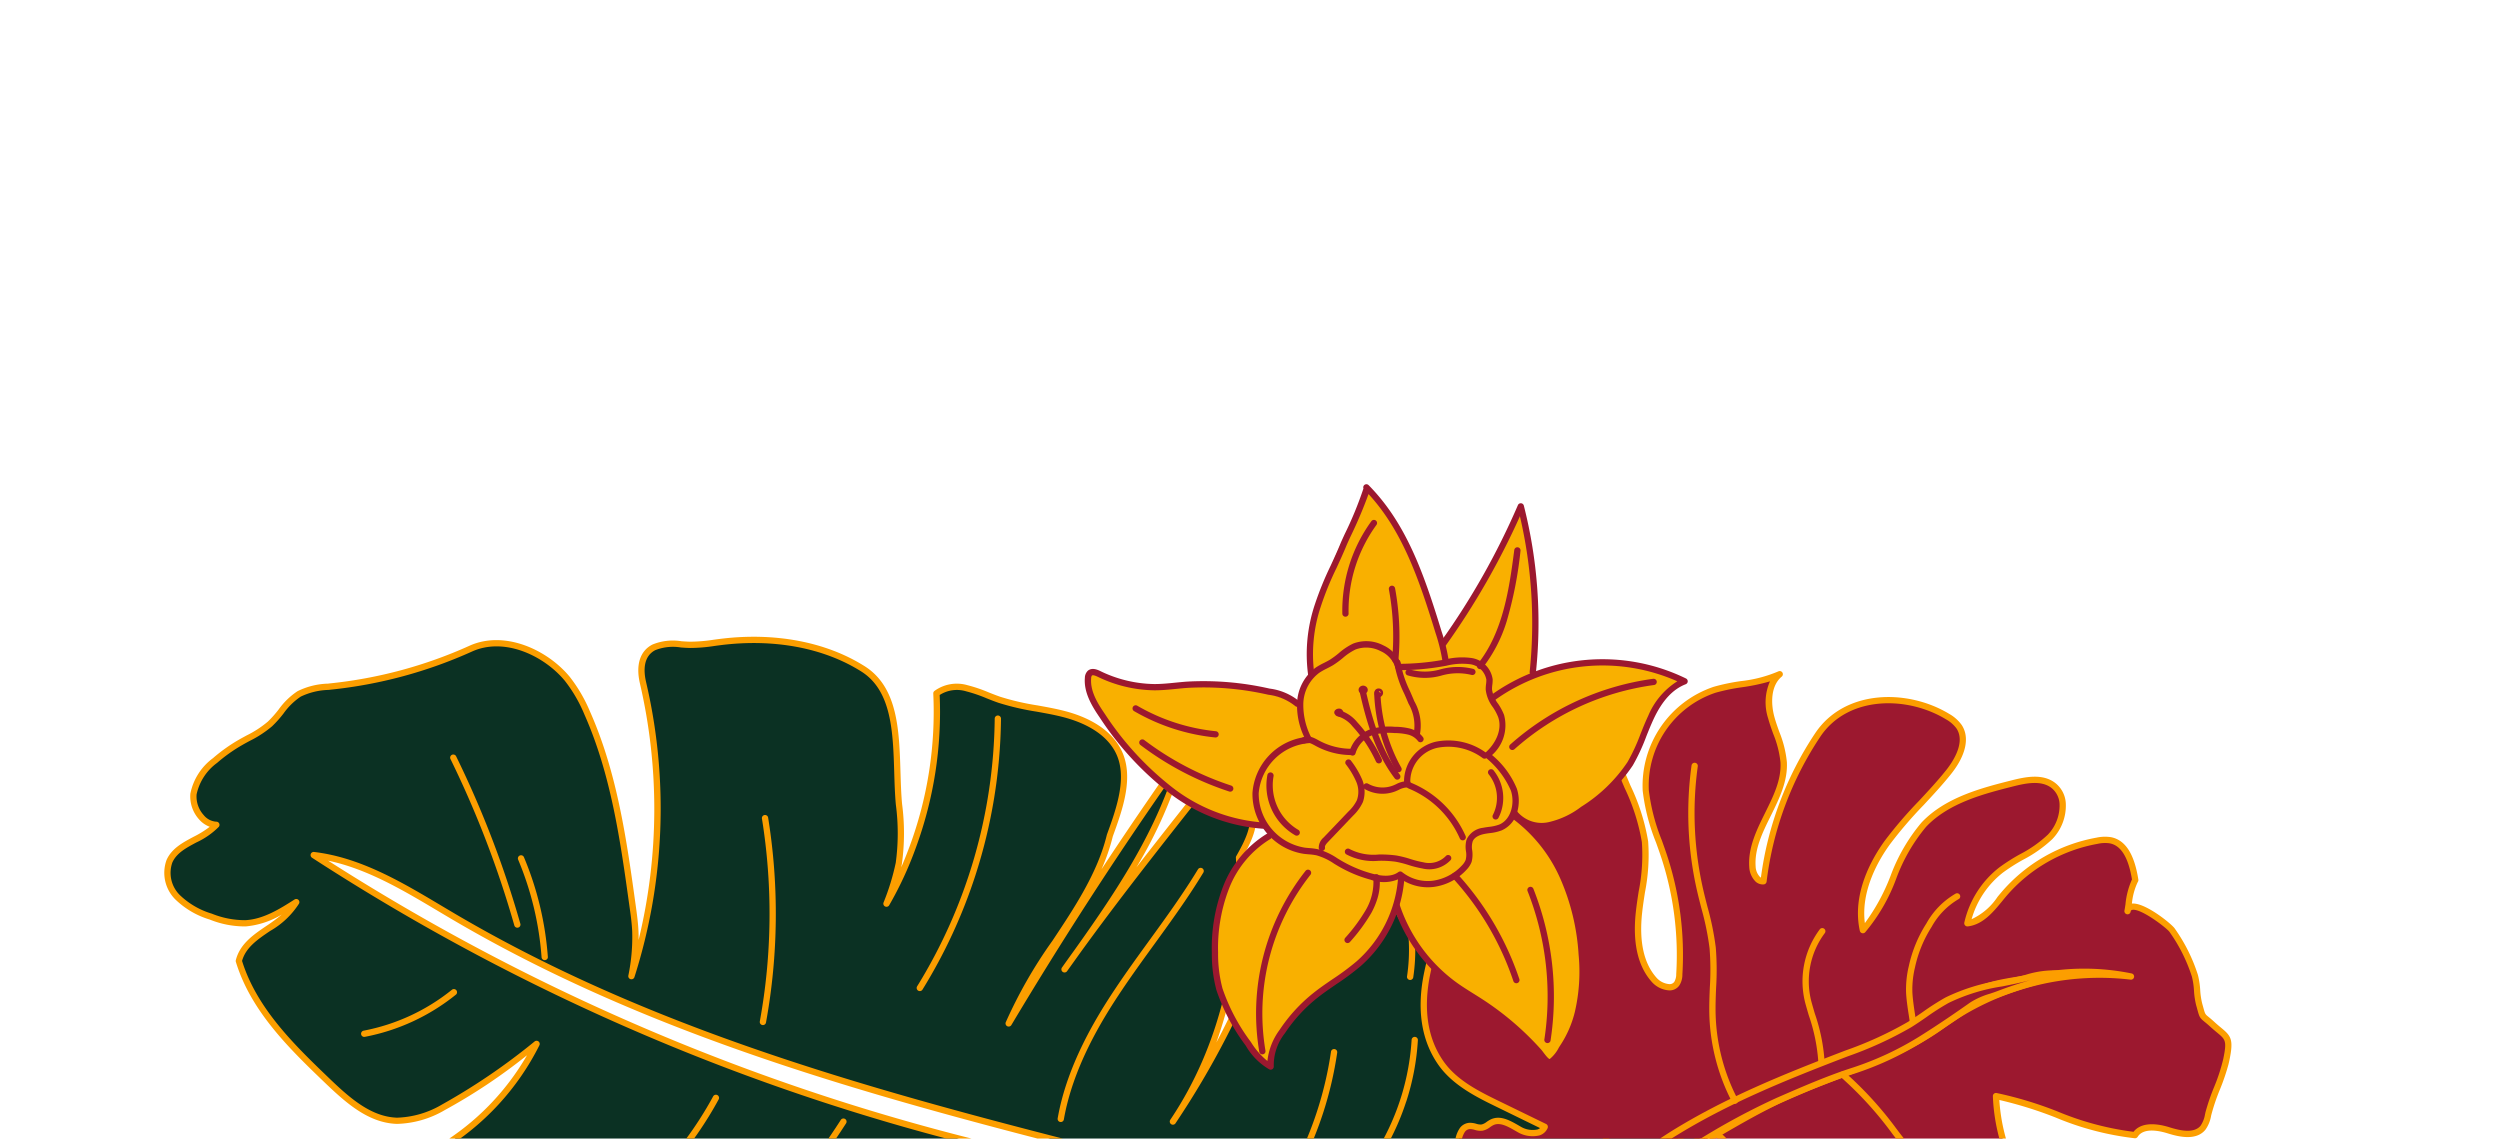 <svg xmlns="http://www.w3.org/2000/svg" xmlns:xlink="http://www.w3.org/1999/xlink" width="314" height="143" viewBox="0 0 314 143">
  <defs>
    <clipPath id="clip-path">
      <rect id="Rectangle_130" data-name="Rectangle 130" width="314" height="143" transform="translate(520 556)" fill="#fff"/>
    </clipPath>
    <clipPath id="clip-path-2">
      <rect id="Rectangle_129" data-name="Rectangle 129" width="165.268" height="266.932" fill="none"/>
    </clipPath>
  </defs>
  <g id="Feuilles_mix_3" data-name="Feuilles mix 3" transform="translate(-520 -556)" clip-path="url(#clip-path)">
    <g id="Groupe_206" data-name="Groupe 206" transform="translate(528.698 701.56) rotate(-72)">
      <g id="Groupe_205" data-name="Groupe 205" clip-path="url(#clip-path-2)">
        <path id="Tracé_3240" data-name="Tracé 3240" d="M2.536,6.731A28.393,28.393,0,0,0,3.908,9.939,25.487,25.487,0,0,0,6.67,13.92a34.407,34.407,0,0,0,8.042,7.808,75.674,75.674,0,0,1-8.1-10.63C4.3,7.511,2.5,3.435,0,0,.736,2.271,1.688,4.5,2.536,6.731" transform="translate(92.718 132.334)" fill="#fc9e00"/>
        <path id="Tracé_3241" data-name="Tracé 3241" d="M15.107,22.518a.392.392,0,0,1-.212-.062,34.889,34.889,0,0,1-8.137-7.895,25.838,25.838,0,0,1-2.8-4.043A28.9,28.9,0,0,1,2.562,7.266c-.264-.7-.539-1.392-.813-2.087C1.149,3.66.529,2.09.019.516A.395.395,0,0,1,.714.162,59.96,59.96,0,0,1,4.587,6.545C5.46,8.128,6.364,9.764,7.341,11.28A75.183,75.183,0,0,0,15.4,21.855a.394.394,0,0,1-.289.663M1.907,3.42c.191.494.384.984.575,1.47.276.7.553,1.4.819,2.1A27.937,27.937,0,0,0,4.653,10.15a25.14,25.14,0,0,0,2.72,3.918,46.432,46.432,0,0,0,4.812,5.3,84.514,84.514,0,0,1-5.507-7.657C5.685,10.17,4.776,8.521,3.9,6.925,3.254,5.761,2.6,4.575,1.907,3.42" transform="translate(92.323 131.939)" fill="#fc9e00"/>
        <path id="Tracé_3274" data-name="Tracé 3274" d="M9.975,11.39c1.856,1.2,3.85,2.179,5.619,3.5A31.829,31.829,0,0,0,19.2,17.552c2.985,1.632,6.617,1.323,9.991.894-3.28-1.249-7.02-1.241-10.052-3.009-2.4-1.4-4.106-3.776-6.511-5.161-1.568-.9-3.362-1.341-4.971-2.168C4.1,6.279,2.37,2.989,0,0,.077,2.061,2.743,4.836,4.082,6.338A28.812,28.812,0,0,0,9.975,11.39" transform="translate(94.491 130.294)" fill="#fc9e00"/>
        <path id="Tracé_3275" data-name="Tracé 3275" d="M25.222,19.578a11.913,11.913,0,0,1-5.813-1.284,17.239,17.239,0,0,1-2.539-1.812c-.369-.3-.738-.6-1.117-.881a36.062,36.062,0,0,0-3.4-2.157c-.726-.424-1.476-.862-2.2-1.327A29.18,29.18,0,0,1,4.182,7l-.367-.409C2.327,4.936.077,2.438,0,.41A.4.4,0,0,1,.258.025.391.391,0,0,1,.7.151c.548.69,1.065,1.4,1.566,2.09,1.7,2.337,3.3,4.544,5.965,5.912a22.784,22.784,0,0,0,2.235.95,19.618,19.618,0,0,1,2.753,1.226,19.474,19.474,0,0,1,3.349,2.645,19.15,19.15,0,0,0,3.165,2.517,18.691,18.691,0,0,0,5.72,1.846,28.453,28.453,0,0,1,4.274,1.136.394.394,0,0,1-.09.759,35.214,35.214,0,0,1-4.417.345M10.583,11.454c.707.455,1.45.889,2.168,1.308a36.532,36.532,0,0,1,3.472,2.207c.388.289.765.594,1.142.9A16.408,16.408,0,0,0,19.786,17.6c2.343,1.28,5.131,1.319,7.911,1.058-.8-.211-1.609-.38-2.4-.549a19.574,19.574,0,0,1-5.955-1.937,19.768,19.768,0,0,1-3.3-2.618,18.831,18.831,0,0,0-3.207-2.543A18.934,18.934,0,0,0,10.186,9.84a23.394,23.394,0,0,1-2.312-.986A12.048,12.048,0,0,1,5.389,7.143a28.278,28.278,0,0,0,5.194,4.311" transform="translate(94.096 129.898)" fill="#fc9e00"/>
        <path id="Tracé_3280" data-name="Tracé 3280" d="M0,0,5.767,5.046a15.424,15.424,0,0,1,2.6,2.677A10.313,10.313,0,0,1,9.628,10.1C4.863,8.863,3.289,2.878,0,0" transform="translate(82.09 121.078)" fill="#fc9e00"/>
        <path id="Tracé_3281" data-name="Tracé 3281" d="M10.022,10.891a.39.39,0,0,1-.1-.012c-3.134-.815-4.915-3.53-6.637-6.156A19.6,19.6,0,0,0,.139.7l0,0A.394.394,0,1,1,.655.1l0,0L6.421,5.145A15.638,15.638,0,0,1,9.086,7.893a10.733,10.733,0,0,1,1.308,2.472.395.395,0,0,1-.372.526M3.535,3.668q.207.311.41.623C5.427,6.548,6.953,8.875,9.325,9.848a10.891,10.891,0,0,0-.886-1.5A15.1,15.1,0,0,0,5.9,5.738Z" transform="translate(81.694 120.683)" fill="#fc9e00"/>
        <path id="Tracé_3282" data-name="Tracé 3282" d="M15.107,22.517a.392.392,0,0,1-.212-.062,34.934,34.934,0,0,1-8.138-7.894,25.988,25.988,0,0,1-2.8-4.043A29.031,29.031,0,0,1,2.562,7.266c-.264-.7-.539-1.392-.814-2.088C1.149,3.66.529,2.09.019.516A.395.395,0,0,1,.714.162,59.914,59.914,0,0,1,4.588,6.547C5.461,8.129,6.364,9.765,7.34,11.28A75.1,75.1,0,0,0,15.4,21.854a.394.394,0,0,1-.289.663M1.907,3.42c.191.493.384.984.575,1.467.276.7.553,1.4.819,2.1A28.005,28.005,0,0,0,4.652,10.15a25.267,25.267,0,0,0,2.72,3.918,46.408,46.408,0,0,0,4.812,5.3,84.355,84.355,0,0,1-5.507-7.655c-.991-1.538-1.9-3.186-2.78-4.78C3.255,5.762,2.6,4.576,1.907,3.42" transform="translate(94.342 131.693)" fill="#fc9e00"/>
        <path id="Tracé_3283" data-name="Tracé 3283" d="M25.222,19.577a11.915,11.915,0,0,1-5.814-1.284,17.281,17.281,0,0,1-2.541-1.813c-.368-.3-.736-.6-1.115-.879a35.989,35.989,0,0,0-3.4-2.155c-.727-.425-1.479-.864-2.2-1.328A29.161,29.161,0,0,1,4.182,7l-.366-.407C2.327,4.936.077,2.438,0,.409A.395.395,0,0,1,.7.149C1.251.84,1.768,1.552,2.27,2.24c1.7,2.337,3.3,4.544,5.965,5.912a22.549,22.549,0,0,0,2.232.95,19.335,19.335,0,0,1,2.755,1.227,19.5,19.5,0,0,1,3.348,2.644,19.039,19.039,0,0,0,3.165,2.517,18.707,18.707,0,0,0,5.717,1.846,28.423,28.423,0,0,1,4.275,1.135.4.4,0,0,1-.09.761,35.332,35.332,0,0,1-4.416.344M5.385,7.138a28.294,28.294,0,0,0,5.2,4.315c.708.456,1.452.89,2.172,1.31a36.452,36.452,0,0,1,3.469,2.2c.388.29.764.594,1.141.9A16.423,16.423,0,0,0,19.786,17.6c2.344,1.28,5.13,1.321,7.911,1.059-.8-.21-1.61-.381-2.406-.549a19.562,19.562,0,0,1-5.953-1.936,19.692,19.692,0,0,1-3.3-2.618,18.891,18.891,0,0,0-3.208-2.542,18.813,18.813,0,0,0-2.644-1.174,23.467,23.467,0,0,1-2.311-.985A12.113,12.113,0,0,1,5.385,7.138" transform="translate(96.115 129.653)" fill="#fc9e00"/>
        <path id="Tracé_3284" data-name="Tracé 3284" d="M10.022,10.891a.393.393,0,0,1-.1-.013c-3.134-.815-4.915-3.529-6.637-6.155A19.592,19.592,0,0,0,.139.695l0,0A.395.395,0,0,1,.655.1L6.421,5.144A15.656,15.656,0,0,1,9.086,7.893a10.775,10.775,0,0,1,1.308,2.472.395.395,0,0,1-.372.527M3.535,3.667q.207.313.41.624C5.427,6.547,6.953,8.874,9.324,9.848a10.873,10.873,0,0,0-.885-1.5A15.089,15.089,0,0,0,5.9,5.738Z" transform="translate(83.713 120.439)" fill="#fc9e00"/>
        <path id="Tracé_3285" data-name="Tracé 3285" d="M39.1,16.749c-1.8-1.483-3.668-3.064-4.5-5.241a11.356,11.356,0,0,1-.549-4.4,10.172,10.172,0,0,1,1.033-4.739A4.313,4.313,0,0,1,39.065.018c2.507.27,3.851,3.176,6.16,4.189C44.707,2.583,46.341.6,48.015.285A7.087,7.087,0,0,1,52.85,1.556,20.481,20.481,0,0,1,56.013,3.9,20.079,20.079,0,0,0,59.36,6.7c1.531.869,3.406,1.145,4.72,2.316a9.526,9.526,0,0,1,2.078,3.415,57.271,57.271,0,0,0,9.986,15.329c3.017,3.317,2.548,8.908.15,12.7a18.22,18.22,0,0,1-3.307,3.706c-6.2,5.57-13.8,9.281-21.3,12.921-.962.467-1.926.935-2.928,1.31a24.675,24.675,0,0,1-5.5,1.27A69.309,69.309,0,0,0,78.794,49.637c1.546-.921,3.322-1.326,4.605-.064,1.1,1.08,1.263,2.756,1.711,4.23a27.634,27.634,0,0,0,1.542,3.577c2.616,5.6,3.823,12.04,2.3,18.028-1.484,5.824-9.252,7.167-14.773,9.542a27.779,27.779,0,0,1-7.051,2.277,29.406,29.406,0,0,1-5.306.092,44.7,44.7,0,0,0,7.782.94,48.829,48.829,0,0,0,19.273-3.133,4.37,4.37,0,0,1,1.793,3.42,43.046,43.046,0,0,1-.114,4.361c-.04,2.778.64,5.515.8,8.288s-.289,5.781-2.206,7.791c-2.509,2.632-6.868,2.5-10.5,2.369-8.821.678-17.572-4.2-26.4-4.8q19.356,4.4,38.331,10.3c-10.132.452-20.045-2.658-29.711-5.731,8.681,2.7,17.214,5.858,25.742,9.01l3.315,1.226a2.715,2.715,0,0,1-2.25.88c1.925.9,1.386,4.091-.452,5.155s-4.138.669-6.218.242c-10.89,4.186-22.9,5.55-34.114,2.34a108.563,108.563,0,0,0,24.051,4,24.3,24.3,0,0,0,5.577-.186c3.566-.643,7.367-2.661,10.564-.954a216.962,216.962,0,0,1-7.114,26.013c-1.7,5.055-4.038,10.555-8.923,12.695a5.3,5.3,0,0,0-1.832,1.028,1.354,1.354,0,0,0-.091,1.887c.564.473,1.663.321,1.853,1.032-2.49,8.463-5.35,16.9-7.841,25.362A58.086,58.086,0,0,1,59.4,211.134a29.365,29.365,0,0,1-15.944,14.029c-2-5.443-2.327-10.954-2.265-16.754.126-11.706.253-23.424,1.2-35.093.648-8,1.684-16.006,1.563-24.051-.114-7.527-2.6-14.33-3.1-21.885C38.821,96.9,36.869,65.935,43.47,36.113c1.394-6.3,3.174-12.774,1.917-19.1a276.077,276.077,0,0,0-8.365,94.27c1.4,16.559,1.662,32.666,2.531,49.259a85.582,85.582,0,0,1,.092,11.31c-.317,3.934-1.177,7.816-1.362,11.758-.145,3.1.128,6.205-.021,9.3-.156,3.234-.77,6.426-1.178,9.637-.994,7.837-.369,15.372.607,23.152-4.686-1.134-9.741-6.285-12.985-9.712a24.944,24.944,0,0,1-4.844-6.809c-.751-1.68-1.216-3.473-1.909-5.178-2.9-7.124-9.832-12.933-9.645-20.623a141.237,141.237,0,0,0,20.543,7.913c2.054.635,4.7,1.052,6-.66-5.263-1.348-10.574-2.713-15.423-5.163s-9.266-6.107-11.636-11c-2.574-5.309-2.546-11.585-5.1-16.9L5.8,158.929a4.581,4.581,0,0,1,4.634-1.883c-.389-2.352-2.654-3.822-4.441-5.4a14.414,14.414,0,0,1-4.821-8.257,10.438,10.438,0,0,1,2.666-9c8.933-1.007,14.825,10.872,23.669,9.261-4.3-2.079-8.608-4.16-12.812-6.435-4.5-2.436-9.049-5.259-11.719-9.623a7.362,7.362,0,0,1-1.273-5.306,5.137,5.137,0,0,0,.367-2.586,4.563,4.563,0,0,0-.776-1.239c-1.964-2.719-1.3-6.457-.56-9.727.39-1.715,1.024-3.709,2.7-4.244a5.252,5.252,0,0,1,3.543.61c8.261,3.51,17.178,6.249,26.1,5.278a50.748,50.748,0,0,1-19.833-8.509l20.612,3.562A65.344,65.344,0,0,1,4.6,91.151a10.578,10.578,0,0,1-2.013-2.1A8.883,8.883,0,0,1,1.368,84.13a36.232,36.232,0,0,1,.518-5.459q1.363-9.141,3.236-18.2c.6-2.915,1.294-5.809,1.926-8.717.514-2.364.478-5.238,1.677-7.361.931-1.649,2.966-2.84,4.739-2.175a6.674,6.674,0,0,1,1.93,1.345,31.8,31.8,0,0,0,16.091,7.4A79.91,79.91,0,0,1,20.3,42.289a12.087,12.087,0,0,1-3.417-5.032c-.953-3.31.584-6.772,2.085-9.873,2.746-5.677,5.7-11.606,10.875-15.214,3.585-.242,5.718,3.941,9.255,4.579" transform="translate(0.391 0.395)" fill="#0b3123"/>
        <path id="Tracé_3286" data-name="Tracé 3286" d="M38.081,226.5a.376.376,0,0,1-.093-.011c-5.032-1.217-10.534-7.031-13.179-9.825a25.062,25.062,0,0,1-4.916-6.919c-.425-.951-.763-1.946-1.089-2.907-.257-.755-.522-1.538-.826-2.284a44.337,44.337,0,0,0-4.267-7.449c-2.719-4.109-5.528-8.359-5.407-13.333a.395.395,0,0,1,.568-.345,140.093,140.093,0,0,0,20.486,7.891c2.385.736,4.1.711,5.119-.071-5-1.283-10.139-2.648-14.839-5.024-3.862-1.951-9.048-5.475-11.812-11.175a38.1,38.1,0,0,1-2.6-8.573,37.828,37.828,0,0,0-2.5-8.333.395.395,0,0,1,.514-.533l2.822,1.231a5,5,0,0,1,4.248-1.865c-.485-1.531-1.876-2.691-3.225-3.817-.326-.272-.65-.543-.96-.816a14.761,14.761,0,0,1-4.949-8.488,10.839,10.839,0,0,1,2.775-9.345.391.391,0,0,1,.235-.113c4.531-.508,8.305,2.183,11.946,4.789,3.386,2.423,6.635,4.73,10.35,4.618-3.854-1.865-7.787-3.787-11.583-5.842-4.576-2.477-9.182-5.376-11.867-9.762a7.6,7.6,0,0,1-1.322-5.6c.052-.231.121-.462.189-.694a3,3,0,0,0,.187-1.688,2.987,2.987,0,0,0-.523-.863c-.066-.087-.133-.174-.2-.262C-.676,116.26-.027,112.42.742,109.042c.435-1.912,1.127-3.946,2.966-4.532a5.659,5.659,0,0,1,3.817.623c6.366,2.705,14.571,5.665,23.177,5.432a51.354,51.354,0,0,1-17.294-7.979.395.395,0,0,1,.3-.71l12.377,2.139A65.565,65.565,0,0,1,4.734,91.847a10.972,10.972,0,0,1-2.086-2.183,9.151,9.151,0,0,1-1.284-5.136,36.166,36.166,0,0,1,.523-5.519c.906-6.076,2-12.2,3.24-18.218.362-1.752.756-3.5,1.15-5.24.261-1.16.523-2.319.776-3.481.159-.733.264-1.507.374-2.327A14.3,14.3,0,0,1,8.773,44.6c.988-1.749,3.215-3.1,5.222-2.35a6.409,6.409,0,0,1,1.91,1.3l.14.122a31.644,31.644,0,0,0,14.1,6.984,71.21,71.21,0,0,1-9.727-7.683,12.453,12.453,0,0,1-3.52-5.2c-.966-3.355.446-6.718,2.108-10.154,2.632-5.44,5.615-11.606,11-15.366a.393.393,0,0,1,.2-.07c2.111-.142,3.729,1.119,5.3,2.34A20.849,20.849,0,0,0,37.435,15.9a10.648,10.648,0,0,1-2.816-3.851,11.789,11.789,0,0,1-.575-4.555,10.581,10.581,0,0,1,1.084-4.92A4.716,4.716,0,0,1,39.5.022c1.565.169,2.693,1.255,3.784,2.306A12.576,12.576,0,0,0,45.125,3.89a3.328,3.328,0,0,1,.495-1.6,4.3,4.3,0,0,1,2.712-2,7.323,7.323,0,0,1,5.113,1.32A20.875,20.875,0,0,1,56.668,4c.271.244.536.5.8.749a13.078,13.078,0,0,0,2.476,2,13.413,13.413,0,0,0,1.865.818,9.06,9.06,0,0,1,2.923,1.548,9.2,9.2,0,0,1,2.08,3.333l.1.216a56.671,56.671,0,0,0,9.918,15.223c3.266,3.592,2.537,9.468.192,13.173a18.878,18.878,0,0,1-3.378,3.788C67.356,50.5,59.676,54.231,52.249,57.836c-.956.464-1.943.943-2.962,1.325-.335.125-.676.242-1.031.351a69.7,69.7,0,0,0,30.726-9.82c2.044-1.217,3.851-1.219,5.084-.006A6.712,6.712,0,0,1,85.6,53.036c.088.353.178.706.281,1.048a19.95,19.95,0,0,0,1.164,2.773c.12.25.241.5.358.752C90.316,63.844,91.14,70.34,89.724,75.9c-1.217,4.778-6.315,6.607-11.245,8.376-1.328.477-2.582.927-3.755,1.431a28.145,28.145,0,0,1-7.153,2.3q-.226.032-.452.057c.916.087,1.867.149,2.888.191a48.72,48.72,0,0,0,19.117-3.108.39.39,0,0,1,.373.051,4.778,4.778,0,0,1,1.954,3.7,18.854,18.854,0,0,1-.037,2.828c-.034.523-.067,1.048-.075,1.572a31.843,31.843,0,0,0,.415,4.762c.156,1.141.319,2.321.388,3.5.144,2.43-.142,5.807-2.314,8.086-2.646,2.776-7.168,2.619-10.8,2.491a24.686,24.686,0,0,1-4.366-.074q8.273,2.271,16.429,4.8a.395.395,0,0,1-.1.771,57.737,57.737,0,0,1-14.75-1.475c3.668,1.317,7.3,2.661,10.889,3.986l3.326,1.229a.394.394,0,0,1,.158.632,3.1,3.1,0,0,1-1.526.924,2.794,2.794,0,0,1,.583,1.647,4.006,4.006,0,0,1-1.854,3.544c-1.877,1.088-4.09.778-6.383.312a58.554,58.554,0,0,1-23,4.074,108.076,108.076,0,0,0,12.926,1.457,24.268,24.268,0,0,0,5.486-.181c.942-.17,1.926-.444,2.877-.71,2.688-.75,5.466-1.527,7.943-.2a.394.394,0,0,1,.2.427,216.18,216.18,0,0,1-7.126,26.06c-1.828,5.437-4.2,10.767-9.139,12.93l-.331.141a3.886,3.886,0,0,0-1.373.8,1.228,1.228,0,0,0-.326.87.6.6,0,0,0,.2.443,2,2,0,0,0,.714.29c.489.136,1.1.3,1.267.942a.4.4,0,0,1,0,.213c-1.246,4.236-2.607,8.533-3.922,12.689s-2.673,8.446-3.918,12.673a58.458,58.458,0,0,1-3.772,10.353,29.743,29.743,0,0,1-16.16,14.22.394.394,0,0,1-.5-.234c-2.111-5.732-2.348-11.507-2.29-16.894.125-11.518.253-23.429,1.2-35.121.162-2,.348-4.008.535-6.012a168.115,168.115,0,0,0,1.025-18,66.108,66.108,0,0,0-1.571-11.753A80.131,80.131,0,0,1,40.846,127.8c-2-30.053-4.067-61.128,2.631-91.379.144-.65.292-1.3.44-1.956,1.131-4.979,2.295-10.109,1.758-15.116a274.224,274.224,0,0,0-7.868,92.3c.918,10.878,1.357,21.771,1.781,32.306.223,5.539.453,11.267.751,16.965a86.289,86.289,0,0,1,.091,11.363c-.141,1.767-.4,3.547-.643,5.268-.3,2.119-.617,4.311-.718,6.476-.071,1.527-.039,3.089-.009,4.6.032,1.54.064,3.133-.013,4.7-.107,2.246-.439,4.5-.76,6.679-.146,1-.293,1.992-.419,2.989-.954,7.518-.447,14.653.607,23.054a.394.394,0,0,1-.392.444M9.094,184.408c.115,4.454,2.625,8.25,5.275,12.257a44.9,44.9,0,0,1,4.339,7.587c.313.768.582,1.561.841,2.328.32.944.653,1.921,1.062,2.839a24.33,24.33,0,0,0,4.77,6.7c2.492,2.633,7.575,8,12.234,9.446-1.01-8.206-1.475-15.24-.534-22.665.127-1,.275-2,.422-3,.318-2.161.647-4.394.753-6.6.074-1.544.043-3.123.012-4.65s-.063-3.1.01-4.653c.1-2.2.419-4.413.725-6.551.245-1.71.5-3.476.638-5.219a85.8,85.8,0,0,0-.092-11.257c-.3-5.706-.529-11.435-.752-16.976-.423-10.526-.861-21.412-1.778-32.272A275.028,275.028,0,0,1,45.4,17.308a.4.4,0,0,1,.382-.293h.013a.393.393,0,0,1,.374.317c1.144,5.755-.189,11.629-1.479,17.309q-.223.979-.44,1.952c-6.673,30.14-4.61,61.158-2.614,91.156a79.574,79.574,0,0,0,1.516,10.013,66.855,66.855,0,0,1,1.585,11.893,168.763,168.763,0,0,1-1.029,18.085c-.187,2-.373,4-.535,6-.944,11.665-1.073,23.561-1.2,35.066-.056,5.194.165,10.749,2.106,16.241a28.96,28.96,0,0,0,15.357-13.7,57.914,57.914,0,0,0,3.716-10.216c1.246-4.235,2.607-8.532,3.922-12.688,1.3-4.109,2.645-8.356,3.878-12.54-.088-.128-.3-.2-.678-.3a2.6,2.6,0,0,1-1.01-.446,1.393,1.393,0,0,1-.482-1,2.023,2.023,0,0,1,.539-1.458,4.537,4.537,0,0,1,1.642-.984l.32-.136c4.657-2.04,6.936-7.194,8.708-12.459a215.616,215.616,0,0,0,7.039-25.67c-2.134-.988-4.548-.314-7.1.4-.969.27-1.971.55-2.948.726a24.942,24.942,0,0,1-5.669.193,108.993,108.993,0,0,1-23.921-3.949l-.212-.06-.006,0a.395.395,0,0,1,.217-.759h0l.012,0,.193.055c10.375,2.914,22.008,2.091,33.658-2.387a.377.377,0,0,1,.221-.018c2.179.446,4.274.768,5.942-.2a3.232,3.232,0,0,0,1.462-2.826,1.8,1.8,0,0,0-.978-1.63.394.394,0,0,1-.215-.462.387.387,0,0,1,.42-.288,2.329,2.329,0,0,0,1.442-.35l-2.685-.993c-7.576-2.8-15.377-5.684-23.2-8.2q-1.275-.4-2.523-.8a.395.395,0,0,1,.236-.753q1.284.4,2.565.813c7.957,2.505,16.138,4.855,24.542,4.942-11.819-3.61-23.9-6.823-35.932-9.562a.395.395,0,0,1,.114-.778,58.641,58.641,0,0,1,11.572,2.417c4.846,1.357,9.862,2.757,14.769,2.382,3.521.12,7.846.271,10.248-2.249,1.977-2.074,2.232-5.22,2.1-7.494-.068-1.145-.228-2.309-.383-3.435A32.447,32.447,0,0,1,90.55,93.3c.008-.537.042-1.074.077-1.611a18.159,18.159,0,0,0,.039-2.709A4.011,4.011,0,0,0,89.2,85.969a49.451,49.451,0,0,1-19.224,3.08,45.066,45.066,0,0,1-7.846-.949.395.395,0,0,1,.1-.781,29.057,29.057,0,0,0,5.234-.088,27.512,27.512,0,0,0,6.951-2.248c1.2-.514,2.46-.968,3.8-1.448,4.735-1.7,9.632-3.456,10.746-7.828,1.371-5.384.565-11.693-2.273-17.763q-.175-.373-.354-.744a20.423,20.423,0,0,1-1.209-2.885c-.107-.354-.2-.719-.291-1.085a6.049,6.049,0,0,0-1.32-2.978c-1.222-1.2-2.918-.6-4.126.122A69.722,69.722,0,0,1,43.844,60.456h-.2a.395.395,0,0,1-.049-.786,23.957,23.957,0,0,0,5.413-1.248c.985-.369,1.955-.84,2.894-1.3,7.378-3.582,15.008-7.285,21.211-12.86a18.125,18.125,0,0,0,3.237-3.623c2.191-3.458,2.9-8.917-.109-12.22A57.48,57.48,0,0,1,66.188,12.99l-.1-.218A8.614,8.614,0,0,0,64.208,9.71a8.346,8.346,0,0,0-2.678-1.4,14.148,14.148,0,0,1-1.973-.869,13.816,13.816,0,0,1-2.63-2.119c-.26-.248-.521-.495-.787-.735a20.02,20.02,0,0,0-3.1-2.3,6.6,6.6,0,0,0-4.557-1.222A3.473,3.473,0,0,0,46.3,2.7a2.208,2.208,0,0,0-.307,1.786.395.395,0,0,1-.535.482A9.74,9.74,0,0,1,42.735,2.9c-1.041-1-2.024-1.95-3.322-2.089a3.92,3.92,0,0,0-3.6,2.152,9.879,9.879,0,0,0-.983,4.556,11.067,11.067,0,0,0,.523,4.249c.817,2.133,2.712,3.7,4.383,5.077a.395.395,0,0,1-.321.693,10.426,10.426,0,0,1-4.4-2.4c-1.49-1.157-2.9-2.256-4.655-2.181-5.163,3.648-8.079,9.676-10.654,15-1.593,3.292-2.949,6.5-2.06,9.592a11.76,11.76,0,0,0,3.315,4.86A79.77,79.77,0,0,0,32.1,51.034a.395.395,0,0,1-.281.716,32.383,32.383,0,0,1-16.293-7.489l-.141-.123a5.726,5.726,0,0,0-1.669-1.151c-1.617-.607-3.432.541-4.256,2a13.748,13.748,0,0,0-1.251,4.862c-.107.8-.218,1.625-.384,2.389-.253,1.164-.515,2.326-.778,3.487-.392,1.74-.785,3.479-1.147,5.226-1.24,6-2.328,12.113-3.232,18.174a35.585,35.585,0,0,0-.513,5.4,8.41,8.41,0,0,0,1.151,4.7,10.305,10.305,0,0,0,1.942,2.021,64.78,64.78,0,0,0,29.082,14.195.394.394,0,0,1,.309.459.4.4,0,0,1-.455.316l-18.835-3.255a50.543,50.543,0,0,0,18.2,7.425.395.395,0,0,1-.032.78c-9.742,1.059-19.172-2.279-26.3-5.307a4.993,4.993,0,0,0-3.27-.6c-1.459.465-2.049,2.26-2.434,3.955-.731,3.209-1.355,6.847.495,9.409l.185.246a3.628,3.628,0,0,1,.649,1.105,3.616,3.616,0,0,1-.184,2.148c-.064.215-.127.429-.175.643a6.842,6.842,0,0,0,1.225,5.014c2.716,4.439,7.4,7.221,11.57,9.48,4.19,2.268,8.555,4.378,12.778,6.418a.407.407,0,0,1,.228.413.389.389,0,0,1-.311.339c-4.672.851-8.544-1.926-12.3-4.611-3.482-2.492-7.075-5.069-11.261-4.661a10.069,10.069,0,0,0-2.458,8.558,13.975,13.975,0,0,0,4.693,8.026c.3.269.623.534.943.8,1.613,1.345,3.28,2.737,3.626,4.83a.394.394,0,0,1-.47.451,4.163,4.163,0,0,0-4.225,1.716.4.4,0,0,1-.485.142l-2.177-.95A43.5,43.5,0,0,1,6,166.3a37.5,37.5,0,0,0,2.535,8.4c2.668,5.5,7.7,8.918,11.459,10.815,4.832,2.442,10.174,3.81,15.342,5.133a.4.4,0,0,1,.217.62c-1.137,1.5-3.3,1.767-6.429.8a142.306,142.306,0,0,1-20.031-7.659" transform="translate(0 0)" fill="#fc9e00"/>
        <path id="Tracé_3287" data-name="Tracé 3287" d="M8.84,9.89a.389.389,0,0,1-.215-.064A25.967,25.967,0,0,1,.049.584.394.394,0,0,1,.74.2a25.194,25.194,0,0,0,8.314,8.96.395.395,0,0,1-.215.725" transform="translate(26.005 29.986)" fill="#fc9e00"/>
        <path id="Tracé_3288" data-name="Tracé 3288" d="M.395,14.919A.394.394,0,0,1,.175,14.2,126.037,126.037,0,0,0,17.577.112a.394.394,0,1,1,.549.566A126.684,126.684,0,0,1,.614,14.852a.386.386,0,0,1-.219.067" transform="translate(44.987 29.906)" fill="#fc9e00"/>
        <path id="Tracé_3289" data-name="Tracé 3289" d="M.395,7.455a.4.4,0,0,1-.148-.761A38.981,38.981,0,0,0,11.013.1a.395.395,0,1,1,.516.6A39.8,39.8,0,0,1,.543,7.426a.391.391,0,0,1-.148.029" transform="translate(42.161 41.904)" fill="#fc9e00"/>
        <path id="Tracé_3290" data-name="Tracé 3290" d="M18.382,8.338a.383.383,0,0,1-.073-.006A46.35,46.35,0,0,1,.168.717.394.394,0,1,1,.621.071,45.559,45.559,0,0,0,18.453,7.555a.395.395,0,0,1-.071.783" transform="translate(14.01 66.933)" fill="#fc9e00"/>
        <path id="Tracé_3291" data-name="Tracé 3291" d="M.394,8.46a.395.395,0,0,1-.052-.786A75.342,75.342,0,0,0,24.679.043a.395.395,0,0,1,.359.7A76.14,76.14,0,0,1,.447,8.457a.417.417,0,0,1-.054,0" transform="translate(42.886 69.478)" fill="#fc9e00"/>
        <path id="Tracé_3292" data-name="Tracé 3292" d="M9.855,4.708a.342.342,0,0,1-.056,0A20.959,20.959,0,0,1,.158.71.395.395,0,1,1,.632.08,20.175,20.175,0,0,0,9.909,3.922a.395.395,0,0,1-.054.785" transform="translate(18.311 81.19)" fill="#fc9e00"/>
        <path id="Tracé_3293" data-name="Tracé 3293" d="M15.854,6.337a.365.365,0,0,1-.1-.013A94.716,94.716,0,0,1,.23.753.395.395,0,1,1,.559.036a94.084,94.084,0,0,0,15.4,5.525.394.394,0,0,1-.1.776" transform="translate(18.641 85.088)" fill="#fc9e00"/>
        <path id="Tracé_3294" data-name="Tracé 3294" d="M15.97,3.79A66.045,66.045,0,0,1,.3,1.9a.395.395,0,0,1,.187-.767A65.255,65.255,0,0,0,35.472.018a.395.395,0,1,1,.236.753A66.022,66.022,0,0,1,15.97,3.79" transform="translate(53.026 93.447)" fill="#fc9e00"/>
        <path id="Tracé_3295" data-name="Tracé 3295" d="M35.436,8.161a.4.4,0,0,1-.09-.01c-3.525-.826-7.021-1.959-10.4-3.055-2.245-.728-4.567-1.48-6.872-2.134C13.646,1.706,7,.144.451,1.07A.395.395,0,1,1,.339.288c6.7-.947,13.452.639,17.95,1.915,2.319.658,4.647,1.412,6.9,2.142,3.364,1.091,6.843,2.219,10.337,3.037a.395.395,0,0,1-.09.779" transform="translate(42.873 116.206)" fill="#fc9e00"/>
        <path id="Tracé_3296" data-name="Tracé 3296" d="M26.009,8.868a.371.371,0,0,1-.072-.006A109.02,109.02,0,0,1,.231.753.395.395,0,0,1,.559.036,108.242,108.242,0,0,0,26.079,8.085a.395.395,0,0,1-.07.783" transform="translate(6.368 111.387)" fill="#fc9e00"/>
        <path id="Tracé_3297" data-name="Tracé 3297" d="M8.127,2.48a.376.376,0,0,1-.084-.009L.311.779a.393.393,0,0,1-.3-.47.4.4,0,0,1,.47-.3L8.21,1.7a.394.394,0,0,1-.084.78" transform="translate(25.307 120.559)" fill="#fc9e00"/>
        <path id="Tracé_3298" data-name="Tracé 3298" d="M6.714,1.447A46.135,46.135,0,0,1,.34,1,.395.395,0,0,1,.449.223,45.324,45.324,0,0,0,14.372.006.395.395,0,0,1,14.5.784a46.116,46.116,0,0,1-7.791.663" transform="translate(47.43 146.547)" fill="#fc9e00"/>
        <path id="Tracé_3299" data-name="Tracé 3299" d="M10.954,2.656A31,31,0,0,1,.258.764.395.395,0,1,1,.531.024,30.328,30.328,0,0,0,18.553.9a.395.395,0,0,1,.2.763,30.776,30.776,0,0,1-7.8,1" transform="translate(47.794 154.821)" fill="#fc9e00"/>
        <path id="Tracé_3300" data-name="Tracé 3300" d="M.394,3.8A.395.395,0,0,1,.331,3.02,22.608,22.608,0,0,0,8.322.058a.394.394,0,0,1,.41.674A23.382,23.382,0,0,1,.458,3.8.359.359,0,0,1,.394,3.8" transform="translate(73.377 149.7)" fill="#fc9e00"/>
        <path id="Tracé_3301" data-name="Tracé 3301" d="M18.3,8.524a.368.368,0,0,1-.066-.005A40.936,40.936,0,0,1,.155.708.395.395,0,1,1,.634.081,40.144,40.144,0,0,0,18.36,7.74a.395.395,0,0,1-.064.784" transform="translate(13.73 142.962)" fill="#fc9e00"/>
        <path id="Tracé_3302" data-name="Tracé 3302" d="M20.071,7.431h-.014A37.091,37.091,0,0,1,.166.716.395.395,0,0,1,.623.072a36.294,36.294,0,0,0,19.463,6.57.395.395,0,0,1-.014.789" transform="translate(17.924 154.916)" fill="#fc9e00"/>
        <path id="Tracé_3303" data-name="Tracé 3303" d="M5.308,3.236a.407.407,0,0,1-.069-.005A10.118,10.118,0,0,1,.125.683.395.395,0,1,1,.664.106,9.308,9.308,0,0,0,5.375,2.452a.395.395,0,0,1-.067.784" transform="translate(46.021 166.8)" fill="#fc9e00"/>
        <path id="Tracé_3304" data-name="Tracé 3304" d="M5.641,3.281a.406.406,0,0,1-.17-.038L.226.751A.395.395,0,1,1,.564.038L5.811,2.529a.4.4,0,0,1-.17.751" transform="translate(45.646 170.007)" fill="#fc9e00"/>
        <path id="Tracé_3305" data-name="Tracé 3305" d="M9.041,4.361A25.653,25.653,0,0,1,.26,2.824a.394.394,0,1,1,.27-.741A25.22,25.22,0,0,0,21.91.056a.395.395,0,0,1,.4.677A25.936,25.936,0,0,1,9.041,4.361" transform="translate(44.991 180.113)" fill="#fc9e00"/>
        <path id="Tracé_3306" data-name="Tracé 3306" d="M5,3.527A.388.388,0,0,1,4.864,3.5,15.585,15.585,0,0,1,.136.693.395.395,0,0,1,.653.1,14.8,14.8,0,0,0,5.142,2.763.395.395,0,0,1,5,3.527" transform="translate(30.545 178.073)" fill="#fc9e00"/>
        <path id="Tracé_3307" data-name="Tracé 3307" d="M11.273,7.076a.39.39,0,0,1-.1-.013A23.785,23.785,0,0,1,.112.67.395.395,0,0,1,.677.119,23,23,0,0,0,11.372,6.3a.395.395,0,0,1-.1.777" transform="translate(24.275 180.476)" fill="#fc9e00"/>
        <path id="Tracé_3308" data-name="Tracé 3308" d="M4,4.31a25.652,25.652,0,0,1-3.66-.261.395.395,0,1,1,.113-.781A25.179,25.179,0,0,0,16.759.054a.4.4,0,0,1,.4.681A26.021,26.021,0,0,1,4,4.31" transform="translate(46.384 198.175)" fill="#fc9e00"/>
        <path id="Tracé_3309" data-name="Tracé 3309" d="M6.388,3.539a.37.37,0,0,1-.112-.017A23.381,23.381,0,0,1,.18.726.395.395,0,1,1,.609.063,22.6,22.6,0,0,0,6.5,2.767a.395.395,0,0,1-.112.773" transform="translate(29.157 204.727)" fill="#fc9e00"/>
        <path id="Tracé_3310" data-name="Tracé 3310" d="M5.308,1.14H5.28L.367.788A.4.4,0,0,1,0,.367.407.407,0,0,1,.423,0L5.335.352a.395.395,0,0,1-.027.789" transform="translate(42.161 213.11)" fill="#fc9e00"/>
        <path id="Tracé_3311" data-name="Tracé 3311" d="M7.712,26.495a4.375,4.375,0,0,1-3.551-2.209,5.777,5.777,0,0,1-.687-2.415,6.489,6.489,0,0,0-.414-1.848,33.167,33.167,0,0,1-1.928-8.836L0,2.091a.395.395,0,1,1,.784-.1l1.127,9.1a32.584,32.584,0,0,0,1.873,8.629,7.21,7.21,0,0,1,.47,2.058,5.058,5.058,0,0,0,.584,2.111c.716,1.226,2.333,2.209,3.7,1.66s1.851-2.317,1.631-3.708a11.6,11.6,0,0,0-1.321-3.416c-.168-.332-.336-.662-.5-1C5.8,12.083,5.623,5.879,5.469.406A.4.4,0,0,1,5.854,0a.412.412,0,0,1,.4.383c.152,5.4.324,11.51,2.805,16.7.156.327.322.652.488.977a12.426,12.426,0,0,1,1.4,3.651c.272,1.735-.366,3.858-2.117,4.563a2.976,2.976,0,0,1-1.121.215" transform="translate(37.861 223.749)" fill="#fc9e00"/>
        <g id="Groupe_207" data-name="Groupe 207" transform="matrix(0.998, -0.07, 0.07, 0.998, -25.4, 10.591)">
          <path id="Tracé_3312" data-name="Tracé 3312" d="M28.98,32.123c-3.082,0-5.646-2.386-7.368-4.943s-3-5.475-5.256-7.57c-1.5-1.392-3.905-2.327-5.534-1.089a3.9,3.9,0,0,1,2.97,3.222,5.626,5.626,0,0,0-6.256,1.409,11.627,11.627,0,0,0-2.8,6.145,4.035,4.035,0,0,0,.111,2.5,8.334,8.334,0,0,1,6.063-3.9c2.1-.246,11.833,3.469,8.107,6.592a2.674,2.674,0,0,1-1.981.428C12.858,34.533,8.628,31.025,4.922,33c-2.783,1.482-3.329,5.186-3.367,8.338A2.745,2.745,0,0,0,2.242,43.6a2.55,2.55,0,0,0,1.808.347c4.053-.322,8.479-2.092,11.928.06-2.638,2.01-5.848,3.09-8.8,4.611S1.358,52.34.378,55.51c-.95,3.075.071,6.374,1.086,9.428.449,1.35,1.355,2.995,2.756,2.755,1.3-.223,1.692-1.853,1.947-3.146a18.42,18.42,0,0,1,8.182-11.9c.523-.328,1.215-.627,1.72-.273.74.517.219,1.673-.361,2.365a33.106,33.106,0,0,0-4.4,5.912,8.547,8.547,0,0,0-.64,7.119c.457,1.067,1.208,1.986,1.684,3.045,1.055,2.345.658,5.088,1.355,7.562s3.585,4.775,5.691,3.3c1.2-.841,1.508-2.508,2.534-3.555,1.459-1.491,4.1-1.476,5.3-3.182a5.787,5.787,0,0,0,.792-2.443l1.123-6.812a7.45,7.45,0,0,1,1.295-3.658c.839-1.006,2.487-1.462,3.472-.6.954.836.808,2.348.467,3.57-1.465,5.241-5.059,10.014-4.892,15.454.108,3.516,2.269,7.828,1.032,11.122a6.964,6.964,0,0,0-2.307,2.4,13.261,13.261,0,0,0,7.288,3.472c.961.129,2.164.02,2.567-.862a5.231,5.231,0,0,0,.137-1.756c.224-2.6,4.3-3.708,4.2-6.317-.085-2.245-3.2-3.191-3.844-5.344-.509-1.715.747-3.432,2.06-4.648a23.1,23.1,0,0,1,9.512-5.462c.384,5.965-1.6,12.237-.53,18.118,1.463.474,1.688,2.423,1.6,3.959s-.019,3.451,1.374,4.1a3.87,3.87,0,0,0,1.706.227c2.432-.035,4.84.644,7.272.551,3.135-.121,2.724-.63,3.884-2.754.925-1.694.305-1.246,2.056-2.24,1.017-.577,2.282-.778,3.33-1.376a20.527,20.527,0,0,0,4.871-4.166c.472-.521,2.981-6.119.961-6.013,1.006-.053,3.088-.374,4.023,0,1.932-.817,4.2-2.13,4.1-4.226a4.62,4.62,0,0,0-.467-1.629A19.986,19.986,0,0,0,74.92,67.85c-1.786-.874-3.9-1.677-4.6-3.538a11.658,11.658,0,0,1,7.543,2.518c1.924,1.535,3.352,3.679,5.473,4.927s5.448,1.082,6.4-1.186c.684-1.625-.167-3.454-1-5.008-1.962-3.661-4.107-7.513-7.727-9.549C76.546,53.5,70.783,54.308,66.318,51.8c3.507-1.741,7.758-1.145,11.392.313s6.9,3.7,10.458,5.331c1.9.869,4.437,1.442,5.848-.1a4.468,4.468,0,0,0,.884-1.729c1.845-5.959-.316-13.139-6.186-15.248A42.327,42.327,0,0,0,69.255,38.2c-.276-.807.614-1.529,1.425-1.792,4.4-1.427,9.262,1.991,13.679.634,1.865-.573,3.372-1.928,5.078-2.877s3.954-1.443,5.526-.288c-1.8-2.156-2.423-5.049-3.873-7.454A12.665,12.665,0,0,0,76.745,21.1c-2.759.9-5.092,2.745-7.551,4.289a39.436,39.436,0,0,1-13.825,5.379,2.174,2.174,0,0,1-1.237-.023c-1.027-.438-.808-1.993-.174-2.912,1.686-2.445,4.8-3.454,7.741-3.854s5.991-.363,8.772-1.407c5.569-2.091,9.66-8.322,15.6-8.022-3.45-1.415-6.054-4.276-8.92-6.662S70.655,3.449,67,4.172c-3.182.628-5.594,3.2-7.488,5.837s-3.312,6.066-6.313,7.3c-1.355.556-4.893,2.835-6.219,1.321-1.6-1.82,1.613-3.735,2.744-4.793C53.435,10.36,56.044,6.3,59.959,3.108,57.086.309,51.8-.111,47.994.021c-4.07.142-8.014,1.338-10.683,4.411-1.962,2.258-2.649,5.323-3.27,8.25q-.67,3.163-1.341,6.326c-1.2-.2-1.4-1.866-1.083-3.041s.814-2.552.053-3.5c-.3-.376-.77-.623-.961-1.065-.208-.481-.023-1.05-.174-1.552-.33-1.1-1.9-1.142-2.978-.723a8.256,8.256,0,0,0-4.078,11.936c1.778,2.966,5.327,4.7,6.611,7.906,1.527,3.819,5.612,6.763,8.539,9.653A91.52,91.52,0,0,1,48.883,51.3c1.96,2.8,4.161,5.456,6.007,8.332,1.722,2.68,3.9,4.361,6.259,6.488,2.65,2.389,3.448,5.428,4.9,8.53a29.116,29.116,0,0,1,2.749,11.2,33.775,33.775,0,0,0-11.735-21.54c-5.638-4.709-9.083-11.474-13.7-17.189-1.958-2.424-4.131-4.664-6.3-6.9-2.622-2.7-5.464-5.4-8.086-8.1" transform="translate(42.05 150.98)" fill="#9c182f"/>
          <path id="Tracé_3313" data-name="Tracé 3313" d="M61.485,100.8a26.633,26.633,0,0,1-3.359-.283,25.156,25.156,0,0,0-3.441-.276,4.229,4.229,0,0,1-1.878-.263c-1.628-.759-1.693-2.922-1.6-4.482.067-1.146-.015-3.135-1.325-3.559a.4.4,0,0,1-.267-.3,36.329,36.329,0,0,1,.125-10.3,50.294,50.294,0,0,0,.426-7.37A22.966,22.966,0,0,0,41.29,79.2c-1.149,1.064-2.419,2.664-1.948,4.246a5.448,5.448,0,0,0,1.808,2.27c.983.881,2,1.793,2.052,3.172.059,1.527-1.089,2.557-2.2,3.551-.979.878-1.9,1.707-2,2.814a4.68,4.68,0,0,0,0,.567,2.842,2.842,0,0,1-.169,1.32c-.407.89-1.491,1.288-2.979,1.089a13.65,13.65,0,0,1-7.506-3.577.394.394,0,0,1-.071-.485A7.348,7.348,0,0,1,30.6,91.706c.669-1.939.125-4.317-.4-6.62a23.092,23.092,0,0,1-.7-4.23c-.109-3.542,1.347-6.831,2.753-10.012A41.918,41.918,0,0,0,34.4,65.283c.293-1.049.471-2.45-.346-3.166a1.574,1.574,0,0,0-1.176-.351,2.605,2.605,0,0,0-1.734.906,7.136,7.136,0,0,0-1.208,3.469l-1.123,6.812a6.129,6.129,0,0,1-.858,2.606A6.045,6.045,0,0,1,25,77.457a6.649,6.649,0,0,0-2.389,1.332,6.625,6.625,0,0,0-1.009,1.531,5.544,5.544,0,0,1-1.58,2.072,3.014,3.014,0,0,1-2.851.323,5.96,5.96,0,0,1-3.446-3.84,18.216,18.216,0,0,1-.508-3.353,12.632,12.632,0,0,0-.828-4.155,12.619,12.619,0,0,0-.795-1.425,12.762,12.762,0,0,1-.891-1.625,8.874,8.874,0,0,1,.652-7.455,27.41,27.41,0,0,1,3.7-5.1c.249-.294.5-.587.745-.881a2.282,2.282,0,0,0,.628-1.471.43.43,0,0,0-.19-.318c-.325-.228-.878.028-1.284.284A18.1,18.1,0,0,0,6.954,65.017c-.219,1.111-.624,3.179-2.267,3.46C3.364,68.7,2.2,67.6,1.49,65.458.334,61.981-.546,58.852.4,55.787c.859-2.776,3.214-5.174,7-7.126.951-.49,1.94-.941,2.9-1.376a33.126,33.126,0,0,0,5.349-2.84c-2.282-1.13-4.968-.67-7.8-.185-1.109.189-2.256.386-3.365.474A2.9,2.9,0,0,1,2.4,44.3a3.079,3.079,0,0,1-.836-2.575c.054-4.59,1.224-7.43,3.575-8.682,2.492-1.328,5.2-.335,7.811.623a18.712,18.712,0,0,0,4.531,1.251,2.251,2.251,0,0,0,1.691-.338c.877-.734.751-1.345.581-1.741-.964-2.234-6.892-4.33-8.387-4.157A7.976,7.976,0,0,0,5.589,32.4a.386.386,0,0,1-.355.19A.4.4,0,0,1,4.9,32.37a4.376,4.376,0,0,1-.144-2.751,11.842,11.842,0,0,1,2.9-6.35,6.308,6.308,0,0,1,5.972-1.776A3.521,3.521,0,0,0,11.14,19.3a.394.394,0,0,1-.156-.7c1.829-1.391,4.413-.4,6.04,1.112a22.507,22.507,0,0,1,3.813,5.214c.48.808.976,1.644,1.5,2.427,1.2,1.781,3.707,4.769,7.032,4.769h.009a.394.394,0,0,1,.283.119c1.306,1.347,2.691,2.715,4.031,4.039s2.738,2.708,4.054,4.065c2.141,2.206,4.355,4.487,6.324,6.927,1.6,1.978,3.074,4.109,4.5,6.169,2.7,3.889,5.484,7.91,9.141,10.965a33.808,33.808,0,0,1,7.663,9.2c-.073-.17-.143-.339-.215-.508-.977-2.314-1.9-4.5-3.88-6.285-.4-.358-.79-.7-1.176-1.044a26.183,26.183,0,0,1-5.151-5.525c-1.1-1.707-2.344-3.371-3.551-4.979-.815-1.086-1.657-2.209-2.448-3.338A92.039,92.039,0,0,0,38.752,39.3c-.689-.68-1.433-1.354-2.22-2.067-2.562-2.322-5.211-4.724-6.408-7.72a12.694,12.694,0,0,0-3.441-4.3,17.245,17.245,0,0,1-3.143-3.552A8.653,8.653,0,0,1,27.813,9.153a3.509,3.509,0,0,1,2.626-.03,1.619,1.619,0,0,1,.874,1.007,2.778,2.778,0,0,1,.081.836,1.735,1.735,0,0,0,.076.673,1.73,1.73,0,0,0,.464.531,3.73,3.73,0,0,1,.444.443c.814,1.017.443,2.34.115,3.509l-.1.343a2.915,2.915,0,0,0,.169,2.138.973.973,0,0,0,.243.264L34.056,13c.57-2.689,1.28-6.034,3.356-8.427C39.888,1.719,43.578.189,48.38.022c3.948-.137,9.287.307,12.253,3.2a.394.394,0,0,1-.026.589,46.346,46.346,0,0,0-5.729,5.883,61.839,61.839,0,0,1-4.489,4.825c-.208.194-.482.417-.785.661-.922.744-2.186,1.763-2.266,2.7a1.161,1.161,0,0,0,.335.888c.872.995,3.307-.22,4.763-.946.4-.2.744-.371,1.01-.48,2.14-.877,3.48-3.013,4.776-5.079.437-.7.89-1.419,1.366-2.082C61.2,7.939,63.747,4.886,67.32,4.18c3.174-.627,6.7.65,10.484,3.8.7.583,1.386,1.2,2.071,1.808a24.743,24.743,0,0,0,6.745,4.794.394.394,0,0,1,.236.451.385.385,0,0,1-.4.308c-3.445-.186-6.223,1.924-9.178,4.145a26.227,26.227,0,0,1-6.264,3.851,24.1,24.1,0,0,1-6.318,1.158c-.836.077-1.7.156-2.539.271-3.607.489-6.12,1.73-7.471,3.687a2.4,2.4,0,0,0-.414,1.829.719.719,0,0,0,.419.5,1.876,1.876,0,0,0,1.012,0,39.329,39.329,0,0,0,13.685-5.325c.579-.364,1.152-.744,1.725-1.126a25.051,25.051,0,0,1,5.912-3.2,13.109,13.109,0,0,1,14.807,5.5,25.267,25.267,0,0,1,1.53,3.168,16.492,16.492,0,0,0,2.308,4.238.394.394,0,0,1-.536.571c-1.441-1.058-3.58-.531-5.1.314-.576.32-1.145.7-1.694,1.064a13.578,13.578,0,0,1-3.461,1.845c-2.292.7-4.687.181-7-.324-2.347-.512-4.563-1-6.673-.311a1.991,1.991,0,0,0-1.132.839.69.69,0,0,0-.053.137,42.759,42.759,0,0,1,19.231,2.228c6.282,2.258,8.228,9.927,6.429,15.738A4.893,4.893,0,0,1,94.707,58c-1.26,1.377-3.558,1.449-6.3.193-1.584-.724-3.129-1.58-4.623-2.407a52.829,52.829,0,0,0-5.819-2.916c-2.273-.912-6.518-2.143-10.331-.653a24.871,24.871,0,0,0,6.5,1.692A22.52,22.52,0,0,1,81.6,56.065c3.833,2.157,6.078,6.343,7.881,9.706.886,1.652,1.768,3.564,1.017,5.347a3.47,3.47,0,0,1-2.2,1.949,6.054,6.054,0,0,1-4.765-.575,16.35,16.35,0,0,1-3.36-2.9,23.4,23.4,0,0,0-2.159-2.057A11.348,11.348,0,0,0,71.35,65.1a7.839,7.839,0,0,0,3.5,2.482c.216.1.431.205.641.308a20.491,20.491,0,0,1,9.579,9.948,4.959,4.959,0,0,1,.5,1.771c.084,1.829-1.337,3.336-4.344,4.607a.39.39,0,0,1-.3,0,7.981,7.981,0,0,0-2.812-.06c.563,1.57-1.3,5.5-1.732,5.969a21.145,21.145,0,0,1-4.968,4.244,10.212,10.212,0,0,1-1.763.732,9.2,9.2,0,0,0-1.568.644l-.369.208c-.845.476-.845.476-1.068.951-.1.216-.238.507-.467.927-.2.366-.352.683-.484.958-.7,1.468-1.029,1.9-3.731,2-.161.006-.321.009-.482.009m-6.625-1.35a26.809,26.809,0,0,1,3.366.283,22.989,22.989,0,0,0,3.711.269c2.347-.091,2.454-.314,3.049-1.554.137-.285.3-.614.5-.995.218-.4.348-.677.444-.883.331-.7.411-.75,1.4-1.3l.366-.208a9.965,9.965,0,0,1,1.7-.7,9.535,9.535,0,0,0,1.628-.672A20.388,20.388,0,0,0,75.8,89.6c.369-.407,2.037-4.2,1.557-5.214-.04-.082-.092-.146-.279-.14h0a.388.388,0,0,1-.415-.373.4.4,0,0,1,.373-.415h0c.219-.012.49-.037.789-.064a9.876,9.876,0,0,1,3.233.037c2.57-1.112,3.789-2.35,3.724-3.784a4.184,4.184,0,0,0-.433-1.487,19.691,19.691,0,0,0-9.2-9.559q-.311-.152-.632-.3c-1.638-.777-3.493-1.658-4.166-3.451a.4.4,0,0,1,.358-.534,12.155,12.155,0,0,1,7.8,2.6,23.8,23.8,0,0,1,2.236,2.127,15.54,15.54,0,0,0,3.192,2.769,5.311,5.311,0,0,0,4.117.507,2.728,2.728,0,0,0,1.721-1.505c.617-1.463-.185-3.177-.984-4.669-1.755-3.273-3.939-7.347-7.572-9.391A21.958,21.958,0,0,0,74,54.689a22.538,22.538,0,0,1-7.475-2.153.394.394,0,0,1,.018-.7c4.267-2.119,9.17-.721,11.715.3A53.36,53.36,0,0,1,84.164,55.1c1.481.82,3.011,1.668,4.569,2.38,1.141.521,3.952,1.566,5.392-.009a4.158,4.158,0,0,0,.8-1.579c1.692-5.464-.1-12.662-5.942-14.761A41.957,41.957,0,0,0,69.7,38.989a.4.4,0,0,1-.422-.264,1.344,1.344,0,0,1,.082-1.059,2.768,2.768,0,0,1,1.6-1.236c2.313-.751,4.74-.222,7.085.291,2.317.505,4.5.985,6.6.34A12.79,12.79,0,0,0,87.9,35.315c.562-.375,1.145-.762,1.747-1.1a6.529,6.529,0,0,1,4.557-.894,24.457,24.457,0,0,1-1.57-3.23,24.829,24.829,0,0,0-1.478-3.069,12.3,12.3,0,0,0-13.885-5.158,24.443,24.443,0,0,0-5.722,3.112c-.579.384-1.156.769-1.742,1.137a40.108,40.108,0,0,1-13.964,5.432,2.507,2.507,0,0,1-1.463-.047,1.5,1.5,0,0,1-.868-1,3.187,3.187,0,0,1,.523-2.5c1.482-2.147,4.178-3.5,8.015-4.021.855-.116,1.728-.2,2.573-.275a23.507,23.507,0,0,0,6.113-1.111A25.6,25.6,0,0,0,76.8,18.851c2.5-1.881,5.081-3.817,8.089-4.232a31.129,31.129,0,0,1-5.538-4.245c-.679-.606-1.357-1.212-2.051-1.789C73.71,5.6,70.4,4.374,67.473,4.954c-3.3.652-5.715,3.555-7.244,5.681-.463.643-.909,1.354-1.34,2.041-1.362,2.172-2.77,4.417-5.144,5.39-.251.1-.579.268-.956.455-1.767.883-4.436,2.213-5.71.761a1.933,1.933,0,0,1-.528-1.476c.109-1.269,1.467-2.363,2.557-3.244.286-.23.545-.439.741-.622a61.217,61.217,0,0,0,4.432-4.766,50.148,50.148,0,0,1,5.477-5.687C56.929,1.059,52.065.683,48.407.81c-4.574.16-8.072,1.6-10.4,4.276-1.943,2.238-2.6,5.338-3.18,8.072l-1.341,6.326a.4.4,0,0,1-.452.307A1.648,1.648,0,0,1,31.9,19.03a3.7,3.7,0,0,1-.266-2.771l.1-.35c.29-1.033.589-2.1.028-2.8a3,3,0,0,0-.352-.348,2.359,2.359,0,0,1-.664-.807,2.375,2.375,0,0,1-.141-.991,2.146,2.146,0,0,0-.048-.6.828.828,0,0,0-.463-.523,2.732,2.732,0,0,0-1.993.056,7.862,7.862,0,0,0-3.883,11.365,16.709,16.709,0,0,0,3.006,3.383,13.456,13.456,0,0,1,3.633,4.579c1.13,2.827,3.711,5.166,6.206,7.428.793.719,1.542,1.4,2.244,2.09a92.841,92.841,0,0,1,10.3,12.737c.784,1.119,1.621,2.237,2.433,3.318,1.215,1.62,2.471,3.295,3.584,5.027a25.544,25.544,0,0,0,5.009,5.359c.388.341.782.689,1.182,1.049,2.11,1.9,3.066,4.168,4.079,6.564.29.689.586,1.388.915,2.092a29.69,29.69,0,0,1,2.786,11.354.394.394,0,0,1-.363.408.39.39,0,0,1-.423-.345,33.346,33.346,0,0,0-11.6-21.284c-3.74-3.124-6.558-7.19-9.284-11.121-1.421-2.048-2.889-4.168-4.468-6.123-1.948-2.412-4.148-4.679-6.277-6.873-1.31-1.351-2.7-2.724-4.044-4.053-1.3-1.288-2.649-2.619-3.927-3.933-3.609-.091-6.258-3.231-7.527-5.115-.54-.8-1.041-1.647-1.526-2.464a21.933,21.933,0,0,0-3.671-5.037c-1.2-1.112-2.92-1.852-4.272-1.445a4.335,4.335,0,0,1,2.369,3.238.4.4,0,0,1-.163.373.389.389,0,0,1-.4.032c-1.974-.981-4.41-.072-5.8,1.333a11.111,11.111,0,0,0-2.689,5.94,5.6,5.6,0,0,0-.122,1.505A8.8,8.8,0,0,1,11.269,27.9c1.725-.2,8.078,2.019,9.2,4.628a2.143,2.143,0,0,1-.8,2.659,2.982,2.982,0,0,1-2.271.519,19.284,19.284,0,0,1-4.73-1.3c-2.564-.94-4.987-1.831-7.168-.667-2.074,1.1-3.107,3.72-3.158,7.995a2.417,2.417,0,0,0,.537,1.947,2.238,2.238,0,0,0,1.533.262c1.074-.085,2.2-.279,3.294-.466,3.06-.525,6.225-1.067,8.873.584a.4.4,0,0,1,.03.649A30.593,30.593,0,0,1,10.626,48c-.948.431-1.928.878-2.862,1.358-3.592,1.852-5.814,4.092-6.608,6.658-.879,2.842-.029,5.842,1.084,9.187.273.822,1.049,2.705,2.314,2.491,1.02-.175,1.374-1.554,1.626-2.834A18.9,18.9,0,0,1,14.54,52.7c.886-.555,1.611-.643,2.155-.261a1.219,1.219,0,0,1,.521.861,3.013,3.013,0,0,1-.805,2.08c-.248.3-.5.591-.75.886a26.8,26.8,0,0,0-3.6,4.952,8.1,8.1,0,0,0-.628,6.784,11.723,11.723,0,0,0,.838,1.523,13.494,13.494,0,0,1,.842,1.515,13.417,13.417,0,0,1,.894,4.409,17.668,17.668,0,0,0,.481,3.208,5.2,5.2,0,0,0,2.953,3.311,2.285,2.285,0,0,0,2.133-.226,4.887,4.887,0,0,0,1.337-1.8,7.281,7.281,0,0,1,1.14-1.709,7.306,7.306,0,0,1,2.663-1.513,5.388,5.388,0,0,0,2.6-1.62,5.545,5.545,0,0,0,.725-2.28l1.123-6.812a7.85,7.85,0,0,1,1.381-3.846,3.426,3.426,0,0,1,2.279-1.188,2.341,2.341,0,0,1,1.757.544c.892.782,1.094,2.156.587,3.974a42.644,42.644,0,0,1-2.191,5.668c-1.434,3.243-2.79,6.306-2.686,9.668a22.187,22.187,0,0,0,.681,4.079c.563,2.464,1.145,5.012.327,7.193a.4.4,0,0,1-.159.195,6.569,6.569,0,0,0-2.011,1.992,12.861,12.861,0,0,0,6.834,3.153c.411.054,1.787.173,2.156-.635a2.192,2.192,0,0,0,.1-.964,5.616,5.616,0,0,1,0-.662c.122-1.418,1.208-2.392,2.258-3.333,1.019-.914,1.982-1.777,1.937-2.934-.039-1.044-.889-1.807-1.789-2.614a6.091,6.091,0,0,1-2.037-2.633c-.585-1.971.856-3.834,2.168-5.05a23.547,23.547,0,0,1,9.678-5.552.394.394,0,0,1,.5.355,47.523,47.523,0,0,1-.4,8,36.6,36.6,0,0,0-.171,9.86c1.192.531,1.773,2.034,1.641,4.269-.078,1.331-.046,3.165,1.146,3.72a3.612,3.612,0,0,0,1.528.189h.191" transform="translate(41.651 150.586)" fill="#fc9e00"/>
          <path id="Tracé_3314" data-name="Tracé 3314" d="M16.063,25.2A206.5,206.5,0,0,1,3.768,2.255C3.206,1.027,2.062-.452.844.131-.093.578-.126,1.9.154,2.9,1,5.95,3.331,8.318,5.028,10.986a80.5,80.5,0,0,1,3.885,7.8A83.763,83.763,0,0,0,22.068,37.683c5.109,5.6,10.353,9.671,14.971,15.686,2.046,2.665,4.168,5.418,5.942,8.269a38.887,38.887,0,0,0,6.042,7.437c1.81,1.744,3.674,3.4,5.58,5.054a15.336,15.336,0,0,1,2.156,2.911,57.2,57.2,0,0,1,4.47,7.725,11.638,11.638,0,0,0-1.717-4.927c-1.638-3.023-2.713-6.308-5.077-8.9-1.267-1.386-2.773-2.53-4.12-3.839a47.5,47.5,0,0,1-5.562-7c-4.567-6.525-9.269-13.016-14.989-18.557-1.492-1.445-3.151-2.8-4.5-4.381A50.9,50.9,0,0,1,22.015,32.3a20.846,20.846,0,0,0-3.541-3.715A15.593,15.593,0,0,1,16.063,25.2" transform="translate(47.959 144.226)" fill="#9c182f"/>
          <path id="Tracé_3315" data-name="Tracé 3315" d="M61.626,85.555a.4.4,0,0,1-.354-.221,56.631,56.631,0,0,0-4.439-7.673c-.192-.276-.378-.567-.566-.861a9.067,9.067,0,0,0-1.526-1.979c-1.556-1.348-3.6-3.143-5.594-5.066a39.248,39.248,0,0,1-6.1-7.513c-1.73-2.782-3.8-5.48-5.806-8.089l-.114-.148a85.745,85.745,0,0,0-8.865-9.511c-2-1.932-4.059-3.929-6.084-6.149A83.817,83.817,0,0,1,8.956,19.359c-.41-.834-.8-1.681-1.183-2.528a42.409,42.409,0,0,0-2.681-5.237c-.5-.793-1.077-1.577-1.632-2.335A18.754,18.754,0,0,1,.171,3.406C-.15,2.264-.106.731,1.07.17A1.667,1.667,0,0,1,2.4.109,4.7,4.7,0,0,1,4.523,2.486a206.656,206.656,0,0,0,12.272,22.9h0c.129.207.255.417.382.627a11.991,11.991,0,0,0,1.961,2.67l.613.56a17.377,17.377,0,0,1,2.987,3.225c.376.558.729,1.137,1.082,1.715a24.141,24.141,0,0,0,2.138,3.12,34.929,34.929,0,0,0,2.987,2.963c.5.462,1,.921,1.49,1.39,5.76,5.579,10.4,11.989,15.038,18.615l.133.189a46.044,46.044,0,0,0,5.381,6.75c.534.521,1.109,1.026,1.664,1.515a31.587,31.587,0,0,1,2.472,2.342A24.4,24.4,0,0,1,58.9,77.319c.427.9.869,1.835,1.352,2.726a12.135,12.135,0,0,1,1.764,5.1.394.394,0,0,1-.3.4.429.429,0,0,1-.095.011M1.8.79a.884.884,0,0,0-.388.092C.728,1.209.683,2.309.93,3.194A17.913,17.913,0,0,0,4.1,8.792c.563.768,1.144,1.563,1.662,2.378A43.333,43.333,0,0,1,8.492,16.5c.382.84.764,1.68,1.171,2.507a83.048,83.048,0,0,0,13.093,18.8c2.009,2.2,4.063,4.191,6.05,6.114a86.316,86.316,0,0,1,8.943,9.6l.114.148c2.014,2.625,4.1,5.339,5.851,8.153a38.462,38.462,0,0,0,5.98,7.363c1.982,1.909,4.015,3.7,5.564,5.039a9.638,9.638,0,0,1,1.674,2.151c.181.285.361.567.547.833.791,1.133,1.557,2.339,2.309,3.639l-.227-.429c-.491-.907-.939-1.85-1.37-2.761A23.456,23.456,0,0,0,54.54,71.6a30.836,30.836,0,0,0-2.41-2.281c-.562-.495-1.143-1.007-1.693-1.542a46.654,46.654,0,0,1-5.477-6.864l-.133-.189c-4.616-6.593-9.233-12.969-14.941-18.5-.479-.464-.976-.919-1.474-1.375a35.25,35.25,0,0,1-3.053-3.033A24.725,24.725,0,0,1,23.147,34.6c-.347-.569-.695-1.137-1.064-1.686a16.7,16.7,0,0,0-2.863-3.081l-.617-.564a12.585,12.585,0,0,1-2.1-2.842c-.125-.208-.249-.414-.377-.62A207.5,207.5,0,0,1,3.8,2.814,3.809,3.809,0,0,0,2.126.851.955.955,0,0,0,1.8.79" transform="translate(47.562 143.831)" fill="#fc9e00"/>
          <path id="Tracé_3316" data-name="Tracé 3316" d="M16.912,4.17a.393.393,0,0,1-.3-.142A9.116,9.116,0,0,0,12.437,1.6,15.546,15.546,0,0,0,6.98.8a11.682,11.682,0,0,0-3.147.449c-.875.273-1.745.635-2.585.985l-.7.292a.395.395,0,1,1-.3-.731l.7-.29C1.8,1.144,2.688.775,3.6.491A12.462,12.462,0,0,1,6.956.007,16.436,16.436,0,0,1,12.69.855a9.805,9.805,0,0,1,4.526,2.667.395.395,0,0,1-.3.647" transform="translate(98.423 209.454)" fill="#fc9e00"/>
          <path id="Tracé_3317" data-name="Tracé 3317" d="M.395,36.7a.394.394,0,0,1-.374-.522,11.177,11.177,0,0,0,.424-3.254,19.223,19.223,0,0,1,.162-2.207,5.9,5.9,0,0,1,1.261-2.607,9,9,0,0,0,.933-1.5c2.129-4.676,4.33-9.512,7.725-13.547C11.753,11.6,13.17,10.2,14.67,8.724c2.7-2.664,5.489-5.42,7.04-8.507a.395.395,0,0,1,.7.354c-1.61,3.2-4.447,6-7.191,8.714-1.486,1.467-2.89,2.854-4.094,4.285-3.325,3.952-5.5,8.738-7.611,13.366a9.579,9.579,0,0,1-1.01,1.636,5.207,5.207,0,0,0-1.122,2.265,18.676,18.676,0,0,0-.153,2.116,11.942,11.942,0,0,1-.464,3.481.4.4,0,0,1-.374.268" transform="translate(57.053 190.811)" fill="#fc9e00"/>
          <path id="Tracé_3318" data-name="Tracé 3318" d="M.395,15.852a.395.395,0,0,1-.262-.69,25.277,25.277,0,0,1,9.858-5.4c1.141-.323,2.317-.567,3.454-.8a34.7,34.7,0,0,0,4.762-1.224,34.871,34.871,0,0,0,4.618-2.211c.615-.332,1.231-.665,1.853-.982A43.73,43.73,0,0,1,39.917,0,.395.395,0,0,1,40,.786,42.944,42.944,0,0,0,25.036,5.247c-.617.314-1.227.644-1.836.973a35.363,35.363,0,0,1-4.725,2.258,35.456,35.456,0,0,1-4.87,1.256c-1.123.232-2.285.474-3.4.789a24.481,24.481,0,0,0-9.549,5.23.4.4,0,0,1-.262.1" transform="translate(83.311 176.904)" fill="#fc9e00"/>
          <path id="Tracé_3319" data-name="Tracé 3319" d="M.394,5.491A.395.395,0,0,1,.3,4.711a22.563,22.563,0,0,0,5.448-2.6c.479-.28.937-.548,1.361-.784a10.917,10.917,0,0,1,9.45-.474.395.395,0,0,1-.313.725,10.113,10.113,0,0,0-8.753.44c-.419.234-.871.5-1.346.775A23.055,23.055,0,0,1,.484,5.48a.393.393,0,0,1-.09.01" transform="translate(90.609 196.651)" fill="#fc9e00"/>
          <path id="Tracé_3320" data-name="Tracé 3320" d="M1.109,36.218a.394.394,0,0,1-.388-.331C.2,32.727-.33,29.459.256,26.206a28.5,28.5,0,0,1,1.2-4.192A48.762,48.762,0,0,1,4.08,15.438,49.01,49.01,0,0,1,9.055,8.109,44.494,44.494,0,0,0,14.283.226.4.4,0,0,1,15,.564,44.991,44.991,0,0,1,9.68,8.591a48.633,48.633,0,0,0-4.9,7.209,48.33,48.33,0,0,0-2.575,6.471,27.9,27.9,0,0,0-1.173,4.076c-.563,3.12-.039,6.32.466,9.413a.4.4,0,0,1-.325.454.448.448,0,0,1-.065,0" transform="translate(75.532 204.27)" fill="#fc9e00"/>
          <path id="Tracé_3321" data-name="Tracé 3321" d="M.395,22.3a.4.4,0,0,1-.363-.549c2.258-5.323,7.934-8.071,13.554-10.43a38.2,38.2,0,0,0,5-2.393c3.639-2.2,6.4-5.55,9.072-8.787a.4.4,0,0,1,.609.5C25.557,3.933,22.751,7.332,19,9.6a38.626,38.626,0,0,1-5.106,2.445C8.42,14.346,2.9,17.01.758,22.06a.394.394,0,0,1-.363.241" transform="translate(46.545 186.095)" fill="#fc9e00"/>
          <path id="Tracé_3322" data-name="Tracé 3322" d="M.395,6.333A.395.395,0,0,1,.228,5.58C2.982,4.289,6.072,4.349,9.061,4.406c1.153.021,2.348.045,3.5-.012A24.19,24.19,0,0,0,25.124.072a.4.4,0,0,1,.455.647A25.009,25.009,0,0,1,12.6,5.182c-1.174.058-2.382.035-3.552.013-3.033-.058-5.9-.114-8.484,1.1a.394.394,0,0,1-.167.037" transform="translate(47.099 184.403)" fill="#fc9e00"/>
        </g>
        <path id="Tracé_3323" data-name="Tracé 3323" d="M45.015,26.106c-.633-.574-.35-2.745-.4-3.483a37.542,37.542,0,0,0-1.387-8.68c-1.221-3.986-3.5-7.874-3.021-12.015A2.031,2.031,0,0,0,39.989.311c-.56-.619-1.586-.205-2.243.308a20.59,20.59,0,0,0-4.895,6.229,38.914,38.914,0,0,0-4.215,9.844,21.8,21.8,0,0,0-.662,6.1c.066,1.649,1.152,3.937-.216,5.267a13.741,13.741,0,0,0-7.149-3.2,20.27,20.27,0,0,0-7.886.641A19.417,19.417,0,0,0,0,36.762a13.763,13.763,0,0,0,3,.071,14.507,14.507,0,0,1,7.12,2.669c2.153,1.4,4.143,3.044,6.383,4.295a11.677,11.677,0,0,0,7.36,1.7,26.377,26.377,0,0,0-4.743,5.692c-3.57,5.751-3.538,13.339-7.707,18.67a3.207,3.207,0,0,0,2.568,1.616,23.263,23.263,0,0,0,3.215-.038c.984-.01,1.968.109,2.951.07a4.868,4.868,0,0,0,2.781-.847c.95-.723,2.389-.594,3.5-1.024A23.75,23.75,0,0,0,38.9,58.219a11.821,11.821,0,0,0,1.82,4.455,11.87,11.87,0,0,0,3.3,2.611,23.484,23.484,0,0,0,5.28,2.659c3.514,1.078,7.462.489,10.785,2.059a7.38,7.38,0,0,1,2.131,1.443,24.366,24.366,0,0,0-4.992-17.985,21.558,21.558,0,0,1,5.113-1.7c4.879-1.2,9.313-3.719,13.676-6.211-6.112-1.813-12.97-1.819-18.6-4.818C63.234,36.654,69.4,32.416,72.846,26.2c-6.638-.921-13.234-2.3-19.9-.85-1.37.3-2.933,1.108-4.328,1.147a12.369,12.369,0,0,1-1.763-.325c-.474-.056-1.367.249-1.764-.009a.53.53,0,0,1-.071-.055" transform="translate(57.574 102.909)" fill="#f9b000"/>
        <path id="Tracé_3324" data-name="Tracé 3324" d="M13.677,32.611A3.438,3.438,0,0,1,11,31.465a5.925,5.925,0,0,1-.792-1.323c-.1-.211-.2-.421-.317-.623-.217-.384-.678-1.037-1.324-1.089a2.437,2.437,0,0,0-1.115.3,3.7,3.7,0,0,1-1.391.369,2.881,2.881,0,0,1-1.126-.306A6.8,6.8,0,0,1,1.618,25.56a6.02,6.02,0,0,1-.3-4.363A4.716,4.716,0,0,1,.022,17.748a16.631,16.631,0,0,1,.358-4.4c.044-.2.092-.407.141-.612A7.51,7.51,0,0,0,.831,10.3a7.5,7.5,0,0,0-.185-.973c-.046-.2-.092-.4-.13-.6A7.612,7.612,0,0,1,5.8.243a7.641,7.641,0,0,1,8.671,4.028,9.151,9.151,0,0,1,3.8-2.188,5.784,5.784,0,0,1,4.966.856,9.04,9.04,0,0,1,.871.8c.205.206.41.412.63.6a10.768,10.768,0,0,0,1.122.8,7.935,7.935,0,0,1,1.68,1.325,4.607,4.607,0,0,1,.966,3.7,4.232,4.232,0,0,1-1.521,2.791,31.481,31.481,0,0,0,2.067,4.808l.18.336a8.769,8.769,0,0,1,1.186,3.06,3.138,3.138,0,0,1-1.707,3.359,4.237,4.237,0,0,1-.695.183,3.684,3.684,0,0,0-.538.135,3.809,3.809,0,0,0-1.493,1.295,6.989,6.989,0,0,1-1.105,1.142,5.008,5.008,0,0,1-5.254.12,10.862,10.862,0,0,1-3.057,4.271,5,5,0,0,1-2.886.947m-5.2-4.973c.05,0,.1,0,.151.005a2.6,2.6,0,0,1,1.948,1.488c.122.217.231.442.341.667a5.234,5.234,0,0,0,.679,1.152c1.066,1.239,3.185,1.04,4.5.077a10.91,10.91,0,0,0,2.991-4.353.393.393,0,0,1,.56-.17c1.37.828,3.368,1.193,4.749.141a6.364,6.364,0,0,0,.976-1.018A4.445,4.445,0,0,1,27.2,24.093a4.555,4.555,0,0,1,.651-.167,3.572,3.572,0,0,0,.568-.145,2.386,2.386,0,0,0,1.205-2.526,8.181,8.181,0,0,0-1.1-2.782l-.182-.339a32.339,32.339,0,0,1-2.213-5.214.4.4,0,0,1,.167-.457,3.341,3.341,0,0,0,1.416-2.414,3.864,3.864,0,0,0-.776-3.06A7.257,7.257,0,0,0,25.424,5.8a11.442,11.442,0,0,1-1.2-.86c-.236-.2-.457-.423-.676-.643a8.463,8.463,0,0,0-.8-.735,4.991,4.991,0,0,0-4.286-.716,8.922,8.922,0,0,0-3.869,2.382.394.394,0,0,1-.643-.15A6.89,6.89,0,0,0,6.007,1,6.887,6.887,0,0,0,1.292,8.587c.035.188.079.375.123.562a8.394,8.394,0,0,1,.2,1.076,8.259,8.259,0,0,1-.328,2.7c-.047.2-.095.4-.138.6A15.857,15.857,0,0,0,.81,17.707c.079,1.523.471,2.516,1.2,3.036a.394.394,0,0,1,.138.464,5.181,5.181,0,0,0,.182,4.016,6.093,6.093,0,0,0,2.935,2.854,2.113,2.113,0,0,0,.811.233A2.59,2.59,0,0,0,7.141,28a3.377,3.377,0,0,1,1.339-.367" transform="translate(83.84 126.89)" fill="#9c182f"/>
        <path id="Tracé_3325" data-name="Tracé 3325" d="M1.023,27.455a.393.393,0,0,1-.38-.292,21.832,21.832,0,0,1,.694-12.7,39.094,39.094,0,0,1,6.27-11.1C8.736,1.89,10.021.474,11.765.058a1.266,1.266,0,0,1,.95.075c.6.357.5,1.162.461,1.465a15.988,15.988,0,0,0,.542,7.009c.275.845.642,1.683,1,2.493.187.428.374.856.551,1.289a37.3,37.3,0,0,1,2.378,10.15,7.319,7.319,0,0,1-.382,4.087.395.395,0,0,1-.709-.347,6.685,6.685,0,0,0,.306-3.653,36.535,36.535,0,0,0-2.324-9.938c-.174-.426-.358-.848-.543-1.269-.362-.828-.738-1.684-1.024-2.566A16.794,16.794,0,0,1,12.392,1.5c.066-.515-.02-.65-.079-.684a.569.569,0,0,0-.364.013C10.369,1.2,9.2,2.579,8.233,3.84A38.287,38.287,0,0,0,2.085,14.714,21.055,21.055,0,0,0,1.4,26.958a.394.394,0,0,1-.278.484.38.38,0,0,1-.1.013" transform="translate(85.123 102.587)" fill="#9c182f"/>
        <path id="Tracé_3326" data-name="Tracé 3326" d="M7.275,18.185a.394.394,0,0,1-.17-.751,21.872,21.872,0,0,0,3.06-1.9C16,11.443,21.1,7.592,24.173,2.127a56.05,56.05,0,0,1-5.822-.508c-.58-.067-1.014-.118-1.185-.13-1.036-.075-2.072-.2-3.075-.317A37.913,37.913,0,0,0,8.921.791,18.862,18.862,0,0,0,.575,2.635a.395.395,0,1,1-.359-.7A19.636,19.636,0,0,1,8.91,0a40.361,40.361,0,0,1,5.274.387c.995.118,2.022.239,3.04.313.175.013.623.064,1.22.133a45.858,45.858,0,0,0,6.2.471.395.395,0,0,1,.6.484c-3.1,6-8.463,10.067-14.633,14.39a22.49,22.49,0,0,1-3.174,1.968.391.391,0,0,1-.17.038M24.551,1.426h0" transform="translate(105.673 127.27)" fill="#9c182f"/>
        <path id="Tracé_3327" data-name="Tracé 3327" d="M24.212,21.853A16.3,16.3,0,0,1,15.9,19.579a32.093,32.093,0,0,1-3.13-2.221c-.781-.6-1.588-1.226-2.419-1.771A19.354,19.354,0,0,0,4.911,13.12,6.489,6.489,0,0,0,.55,13.073.394.394,0,0,1,0,12.663,8.107,8.107,0,0,1,1.925,8.925,24.775,24.775,0,0,1,7.417,3.268a17.674,17.674,0,0,1,4.288-2A21.5,21.5,0,0,1,20.157.05a13.432,13.432,0,0,1,7.921,3.2.395.395,0,1,1-.528.587,12.637,12.637,0,0,0-7.455-3,20.709,20.709,0,0,0-8.14,1.179,16.879,16.879,0,0,0-4.1,1.91A24.213,24.213,0,0,0,2.548,9.41a9.412,9.412,0,0,0-1.617,2.7,8.019,8.019,0,0,1,4.192.249,20.156,20.156,0,0,1,5.658,2.569c.856.561,1.676,1.194,2.468,1.805A31.415,31.415,0,0,0,16.3,18.9a15.508,15.508,0,0,0,11.635,1.7.395.395,0,1,1,.193.766,16.064,16.064,0,0,1-3.915.482" transform="translate(57.272 127.212)" fill="#9c182f"/>
        <path id="Tracé_3328" data-name="Tracé 3328" d="M23.447,23.021a.4.4,0,0,1-.305-.145c-1.1-1.347-2.85-2.157-5.339-2.476-.795-.1-1.617-.156-2.411-.208a24.516,24.516,0,0,1-3.987-.483,20.045,20.045,0,0,1-7.446-3.946A11.5,11.5,0,0,1,.64,12.207,4.783,4.783,0,0,1,.71,7.3a.395.395,0,1,1,.645.455,4,4,0,0,0-.015,4.088,10.523,10.523,0,0,0,3.1,3.3,19.312,19.312,0,0,0,7.143,3.8,23.906,23.906,0,0,0,3.858.464c.807.053,1.639.107,2.46.213a9.366,9.366,0,0,1,5.263,2.138,23.182,23.182,0,0,0-9.3-21.04.395.395,0,0,1,.459-.642,23.953,23.953,0,0,1,9.515,22.612.4.4,0,0,1-.39.335" transform="translate(96.301 151.792)" fill="#9c182f"/>
        <path id="Tracé_3329" data-name="Tracé 3329" d="M6.394,26.574A13.813,13.813,0,0,1,2.6,26.063l-.272-.072C1.311,25.729.374,25.453.1,24.965c-.318-.574.169-1.265.56-1.82.1-.141.191-.27.255-.381a36,36,0,0,0,3.626-8.712c.117-.433.225-.869.334-1.3.194-.781.4-1.587.643-2.373A20.591,20.591,0,0,1,12.86.077a.4.4,0,1,1,.47.635,19.8,19.8,0,0,0-7.057,9.9c-.24.763-.438,1.557-.63,2.327-.11.441-.219.881-.338,1.32a36.751,36.751,0,0,1-3.7,8.9c-.074.126-.179.278-.293.439-.394.559-.568.89-.515.984a4.475,4.475,0,0,0,1.733.644l.291.077a13.407,13.407,0,0,0,4.544.449A22.316,22.316,0,0,0,14.37,23.98a28.071,28.071,0,0,0,8.383-5.14,18.762,18.762,0,0,0,5.335-8.106.395.395,0,1,1,.753.236,19.542,19.542,0,0,1-5.555,8.452,28.866,28.866,0,0,1-8.618,5.289,23.1,23.1,0,0,1-7.256,1.83c-.343.022-.682.033-1.018.033" transform="translate(68.602 148.392)" fill="#9c182f"/>
        <path id="Tracé_3330" data-name="Tracé 3330" d="M.408,12.571a.395.395,0,0,1-.082-.781,59,59,0,0,0,18.2-7.2A94.55,94.55,0,0,1,.28.772.395.395,0,0,1,.51.017a92.333,92.333,0,0,0,19.264,3.9.394.394,0,0,1,.177.727A59.8,59.8,0,0,1,.491,12.563a.37.37,0,0,1-.083.009" transform="translate(114.543 143.754)" fill="#9c182f"/>
        <path id="Tracé_3331" data-name="Tracé 3331" d="M.395,9.851a.395.395,0,0,1-.262-.69A12.021,12.021,0,0,0,4.1,1.262,1.2,1.2,0,0,1,4.273.651,1.109,1.109,0,0,1,4.816.269a5.153,5.153,0,0,1,5.948,2.273,8.027,8.027,0,0,1,.614,6.466.395.395,0,0,1-.759-.22,7.241,7.241,0,0,0-.525-5.827A4.342,4.342,0,0,0,5.1,1.005c-.133.051-.169.082-.178.1a.727.727,0,0,0-.038.224A12.825,12.825,0,0,1,.657,9.751a.4.4,0,0,1-.262.1" transform="translate(92.116 144.51)" fill="#9c182f"/>
        <path id="Tracé_3332" data-name="Tracé 3332" d="M7.58,3.7c-.084,0-.168,0-.252-.011a5.661,5.661,0,0,1-1.954-.651L1.3,1.084C1.018.949.731.836.557.915A.395.395,0,1,1,.233.2,1.688,1.688,0,0,1,1.64.372L5.717,2.331a4.98,4.98,0,0,0,1.677.577,3.157,3.157,0,0,0,2.2-.8A10.289,10.289,0,0,0,11.29.161a.4.4,0,0,1,.637.467,10.94,10.94,0,0,1-1.838,2.1A4.042,4.042,0,0,1,7.58,3.7" transform="translate(85.421 136.98)" fill="#9c182f"/>
        <path id="Tracé_3333" data-name="Tracé 3333" d="M2.272,5.517A.4.4,0,0,1,1.9,5.25a2.534,2.534,0,0,0-.59-.828c-.1-.109-.2-.218-.294-.329A4.494,4.494,0,0,1,.1.308.4.4,0,0,1,.873.482a3.683,3.683,0,0,0,.748,3.105c.084.1.175.2.267.3A3.161,3.161,0,0,1,2.646,5a.394.394,0,0,1-.374.522" transform="translate(94.368 140.059)" fill="#9c182f"/>
        <path id="Tracé_3334" data-name="Tracé 3334" d="M4.621,8.394A.395.395,0,0,1,4.3,7.763a2.246,2.246,0,0,0,.372-1.446A7.36,7.36,0,0,0,4.33,4.656,7.321,7.321,0,0,0,3.161,2.029,3.551,3.551,0,0,0,.408.79.37.37,0,0,1,0,.409.4.4,0,0,1,.382,0,4.312,4.312,0,0,1,3.769,1.524a7.94,7.94,0,0,1,1.319,2.91,7.933,7.933,0,0,1,.377,1.846,3.022,3.022,0,0,1-.527,1.956.393.393,0,0,1-.317.159" transform="translate(97.973 137.115)" fill="#9c182f"/>
        <path id="Tracé_3335" data-name="Tracé 3335" d="M.395,8.122A.395.395,0,0,1,.07,7.5C2.352,4.2,5.8,1.885,8.865.055a.395.395,0,1,1,.4.678C6.275,2.52,2.916,4.774.719,7.951a.393.393,0,0,1-.324.171" transform="translate(96.828 136.067)" fill="#9c182f"/>
        <path id="Tracé_3336" data-name="Tracé 3336" d="M.395,7.179a.4.4,0,0,1-.268-.685,17.108,17.108,0,0,0,3.3-4.165A3.737,3.737,0,0,0,4.052.412.4.4,0,0,1,4.429,0a.4.4,0,0,1,.412.377,4.49,4.49,0,0,1-.726,2.339A17.921,17.921,0,0,1,.662,7.075a.4.4,0,0,1-.268.1" transform="translate(98.046 134.18)" fill="#9c182f"/>
        <path id="Tracé_3337" data-name="Tracé 3337" d="M.395,6.216a.394.394,0,0,1-.29-.662A21.531,21.531,0,0,1,8.356.024a.4.4,0,0,1,.276.74A20.739,20.739,0,0,0,.684,6.089a.391.391,0,0,1-.29.127" transform="translate(97.756 137.837)" fill="#9c182f"/>
        <path id="Tracé_3338" data-name="Tracé 3338" d="M.96,11.319a.4.4,0,0,1-.385-.31A25.346,25.346,0,0,1,.566.312a.395.395,0,1,1,.771.167,24.575,24.575,0,0,0,.008,10.362.394.394,0,0,1-.3.47.38.38,0,0,1-.084.009" transform="translate(94.247 109.527)" fill="#9c182f"/>
        <path id="Tracé_3339" data-name="Tracé 3339" d="M.4,1.824a.395.395,0,0,1-.13-.767A19.107,19.107,0,0,1,12.456.942a.395.395,0,0,1-.247.75A18.317,18.317,0,0,0,.525,1.8.392.392,0,0,1,.4,1.824" transform="translate(114.274 129.853)" fill="#9c182f"/>
        <path id="Tracé_3340" data-name="Tracé 3340" d="M6.76,1.87A18.12,18.12,0,0,1,.254.785.395.395,0,0,1,.535.048C5.4,1.905,11.052.853,15.6.007a.392.392,0,0,1,.46.316.394.394,0,0,1-.315.46A49.406,49.406,0,0,1,6.76,1.87" transform="translate(113.221 148.971)" fill="#9c182f"/>
        <path id="Tracé_3341" data-name="Tracé 3341" d="M13.645,15.144a.393.393,0,0,1-.356-.224A33.076,33.076,0,0,0,.2.736a.395.395,0,1,1,.4-.683A33.876,33.876,0,0,1,14,14.578a.4.4,0,0,1-.185.527.4.4,0,0,1-.171.039" transform="translate(104.83 155.995)" fill="#9c182f"/>
        <path id="Tracé_3342" data-name="Tracé 3342" d="M.394,8.664A.4.4,0,0,1,.331,7.88,35.965,35.965,0,0,0,17.458.091a.395.395,0,0,1,.5.609A36.778,36.778,0,0,1,.459,8.66a.453.453,0,0,1-.065,0" transform="translate(71.157 163.695)" fill="#9c182f"/>
        <path id="Tracé_3343" data-name="Tracé 3343" d="M.395,12.173a.395.395,0,0,1-.234-.712A36.286,36.286,0,0,0,10.121.2a.395.395,0,1,1,.688.388A37.078,37.078,0,0,1,.629,12.1a.392.392,0,0,1-.234.077" transform="translate(77.129 154.142)" fill="#9c182f"/>
        <path id="Tracé_3344" data-name="Tracé 3344" d="M6.284,2.353a9.493,9.493,0,0,1-1.737-.167A22.232,22.232,0,0,1,.246.76a.395.395,0,1,1,.3-.731A21.583,21.583,0,0,0,4.691,1.411a7.007,7.007,0,0,0,4.135-.359.395.395,0,0,1,.33.718,6.874,6.874,0,0,1-2.872.584" transform="translate(75.38 143.806)" fill="#9c182f"/>
        <path id="Tracé_3345" data-name="Tracé 3345" d="M.395,4.028A.395.395,0,0,1,.21,3.284,28.939,28.939,0,0,1,23.621,1.792a.394.394,0,1,1-.278.738A28.138,28.138,0,0,0,.579,3.982a.4.4,0,0,1-.185.046" transform="translate(58.776 134.709)" fill="#9c182f"/>
        <path id="Tracé_3346" data-name="Tracé 3346" d="M.394,5.882a.395.395,0,0,1-.024-.789A5.5,5.5,0,0,0,3.712,3.314l.28-.241c.246-.212.492-.43.736-.648A13.92,13.92,0,0,1,8.01.037a.395.395,0,1,1,.333.716,13.306,13.306,0,0,0-3.09,2.262c-.248.221-.5.442-.747.658l-.278.238A6.179,6.179,0,0,1,.42,5.881H.394" transform="translate(102.653 138.993)" fill="#9c182f"/>
        <path id="Tracé_3347" data-name="Tracé 3347" d="M.906,7.011a.4.4,0,0,1-.374-.268A9.363,9.363,0,0,1,.214,1.992C.327,1.413.4.916.138.7a.4.4,0,0,1,.514-.6c.63.538.454,1.446.337,2.048A8.561,8.561,0,0,0,1.28,6.49a.4.4,0,0,1-.249.5.386.386,0,0,1-.126.021" transform="translate(97.504 130.835)" fill="#9c182f"/>
        <path id="Tracé_3348" data-name="Tracé 3348" d="M.4,6.135a.425.425,0,0,1-.077-.007.4.4,0,0,1-.312-.463A7.215,7.215,0,0,1,6.145,0a.4.4,0,0,1,.437.348.4.4,0,0,1-.348.437A6.49,6.49,0,0,0,.783,5.816.4.4,0,0,1,.4,6.135" transform="translate(86.229 128.218)" fill="#9c182f"/>
        <path id="Tracé_3349" data-name="Tracé 3349" d="M3.643,13.011a.4.4,0,0,1-.141-.025A3.691,3.691,0,0,1,1.408,9.934a13.432,13.432,0,0,1-.12-1.784,12.806,12.806,0,0,0-.109-1.673A13.836,13.836,0,0,0,.632,4.422,7.252,7.252,0,0,1,.146.292.395.395,0,0,1,.908.5a6.569,6.569,0,0,0,.478,3.683,14.407,14.407,0,0,1,.572,2.176,13.457,13.457,0,0,1,.119,1.776,12.507,12.507,0,0,0,.11,1.68,2.933,2.933,0,0,0,1.6,2.434.395.395,0,0,1-.14.764" transform="translate(85.801 140.422)" fill="#9c182f"/>
        <path id="Tracé_3350" data-name="Tracé 3350" d="M1.2,3.111a5.08,5.08,0,0,1-.874-.075.395.395,0,0,1,.136-.778A4.734,4.734,0,0,0,5.16.183a.394.394,0,1,1,.665.423A5.559,5.559,0,0,1,1.2,3.111" transform="translate(95.875 154.446)" fill="#9c182f"/>
        <path id="Tracé_3351" data-name="Tracé 3351" d="M2.94,8.389H2.932a.4.4,0,0,1-.388-.4A7.385,7.385,0,0,0,1.315,4.46,7.608,7.608,0,0,1,.01.367.387.387,0,0,1,.432,0,.4.4,0,0,1,.8.422,6.933,6.933,0,0,0,2.009,4.083,8.078,8.078,0,0,1,3.334,8a.4.4,0,0,1-.395.388" transform="translate(109.696 140.716)" fill="#9c182f"/>
        <path id="Tracé_3352" data-name="Tracé 3352" d="M.395,13.058h0a.4.4,0,0,1-.393-.4A38.123,38.123,0,0,1,2.105.265a.395.395,0,1,1,.746.258A37.361,37.361,0,0,0,.789,12.664a.4.4,0,0,1-.395.394" transform="translate(88.906 111.646)" fill="#9c182f"/>
        <path id="Tracé_3353" data-name="Tracé 3353" d="M.395,3.926A.395.395,0,0,1,.3,3.148,32.564,32.564,0,0,0,8.518.052.395.395,0,1,1,8.91.737,33.363,33.363,0,0,1,.487,3.915a.372.372,0,0,1-.092.011" transform="translate(110.707 135.491)" fill="#9c182f"/>
        <path id="Tracé_3354" data-name="Tracé 3354" d="M.522,1.133A.5.5,0,0,1,.27,1.064.544.544,0,0,1,0,.659a.607.607,0,0,1,0-.171A.389.389,0,0,1,.108.22L.116.2A.393.393,0,0,1,.423,0,.4.4,0,0,1,.692.073.4.4,0,0,1,.834.18.754.754,0,0,1,1,.495a.521.521,0,0,1-.3.6.485.485,0,0,1-.185.037" transform="translate(102.094 133.762)" fill="#9c182f"/>
        <path id="Tracé_3355" data-name="Tracé 3355" d="M.572,1.145A.55.55,0,0,1,.12.883.579.579,0,0,1,.062.776.511.511,0,0,1,.013.633.5.5,0,0,1,.033.342.525.525,0,0,1,.585,0a.59.59,0,0,1,.481.661.519.519,0,0,1-.36.46.492.492,0,0,1-.135.019" transform="translate(105.711 135.788)" fill="#9c182f"/>
        <path id="Tracé_3356" data-name="Tracé 3356" d="M.558,1.111A.545.545,0,0,1,.446,1.1.554.554,0,0,1,.066.826.551.551,0,0,1,.039.359.556.556,0,0,1,.218.119.394.394,0,0,1,.627.02a.262.262,0,0,1,.044,0A.479.479,0,0,1,.924.147.548.548,0,0,1,1.1.555a.4.4,0,0,1-.026.2A.344.344,0,0,1,1.03.839.529.529,0,0,1,.9.992a.541.541,0,0,1-.341.118M.6.685l.032.1A.241.241,0,0,0,.775.646.231.231,0,0,0,.788.534L.7.523.712.6Z" transform="translate(105.945 137.766)" fill="#9c182f"/>
      </g>
    </g>
  </g>
</svg>
